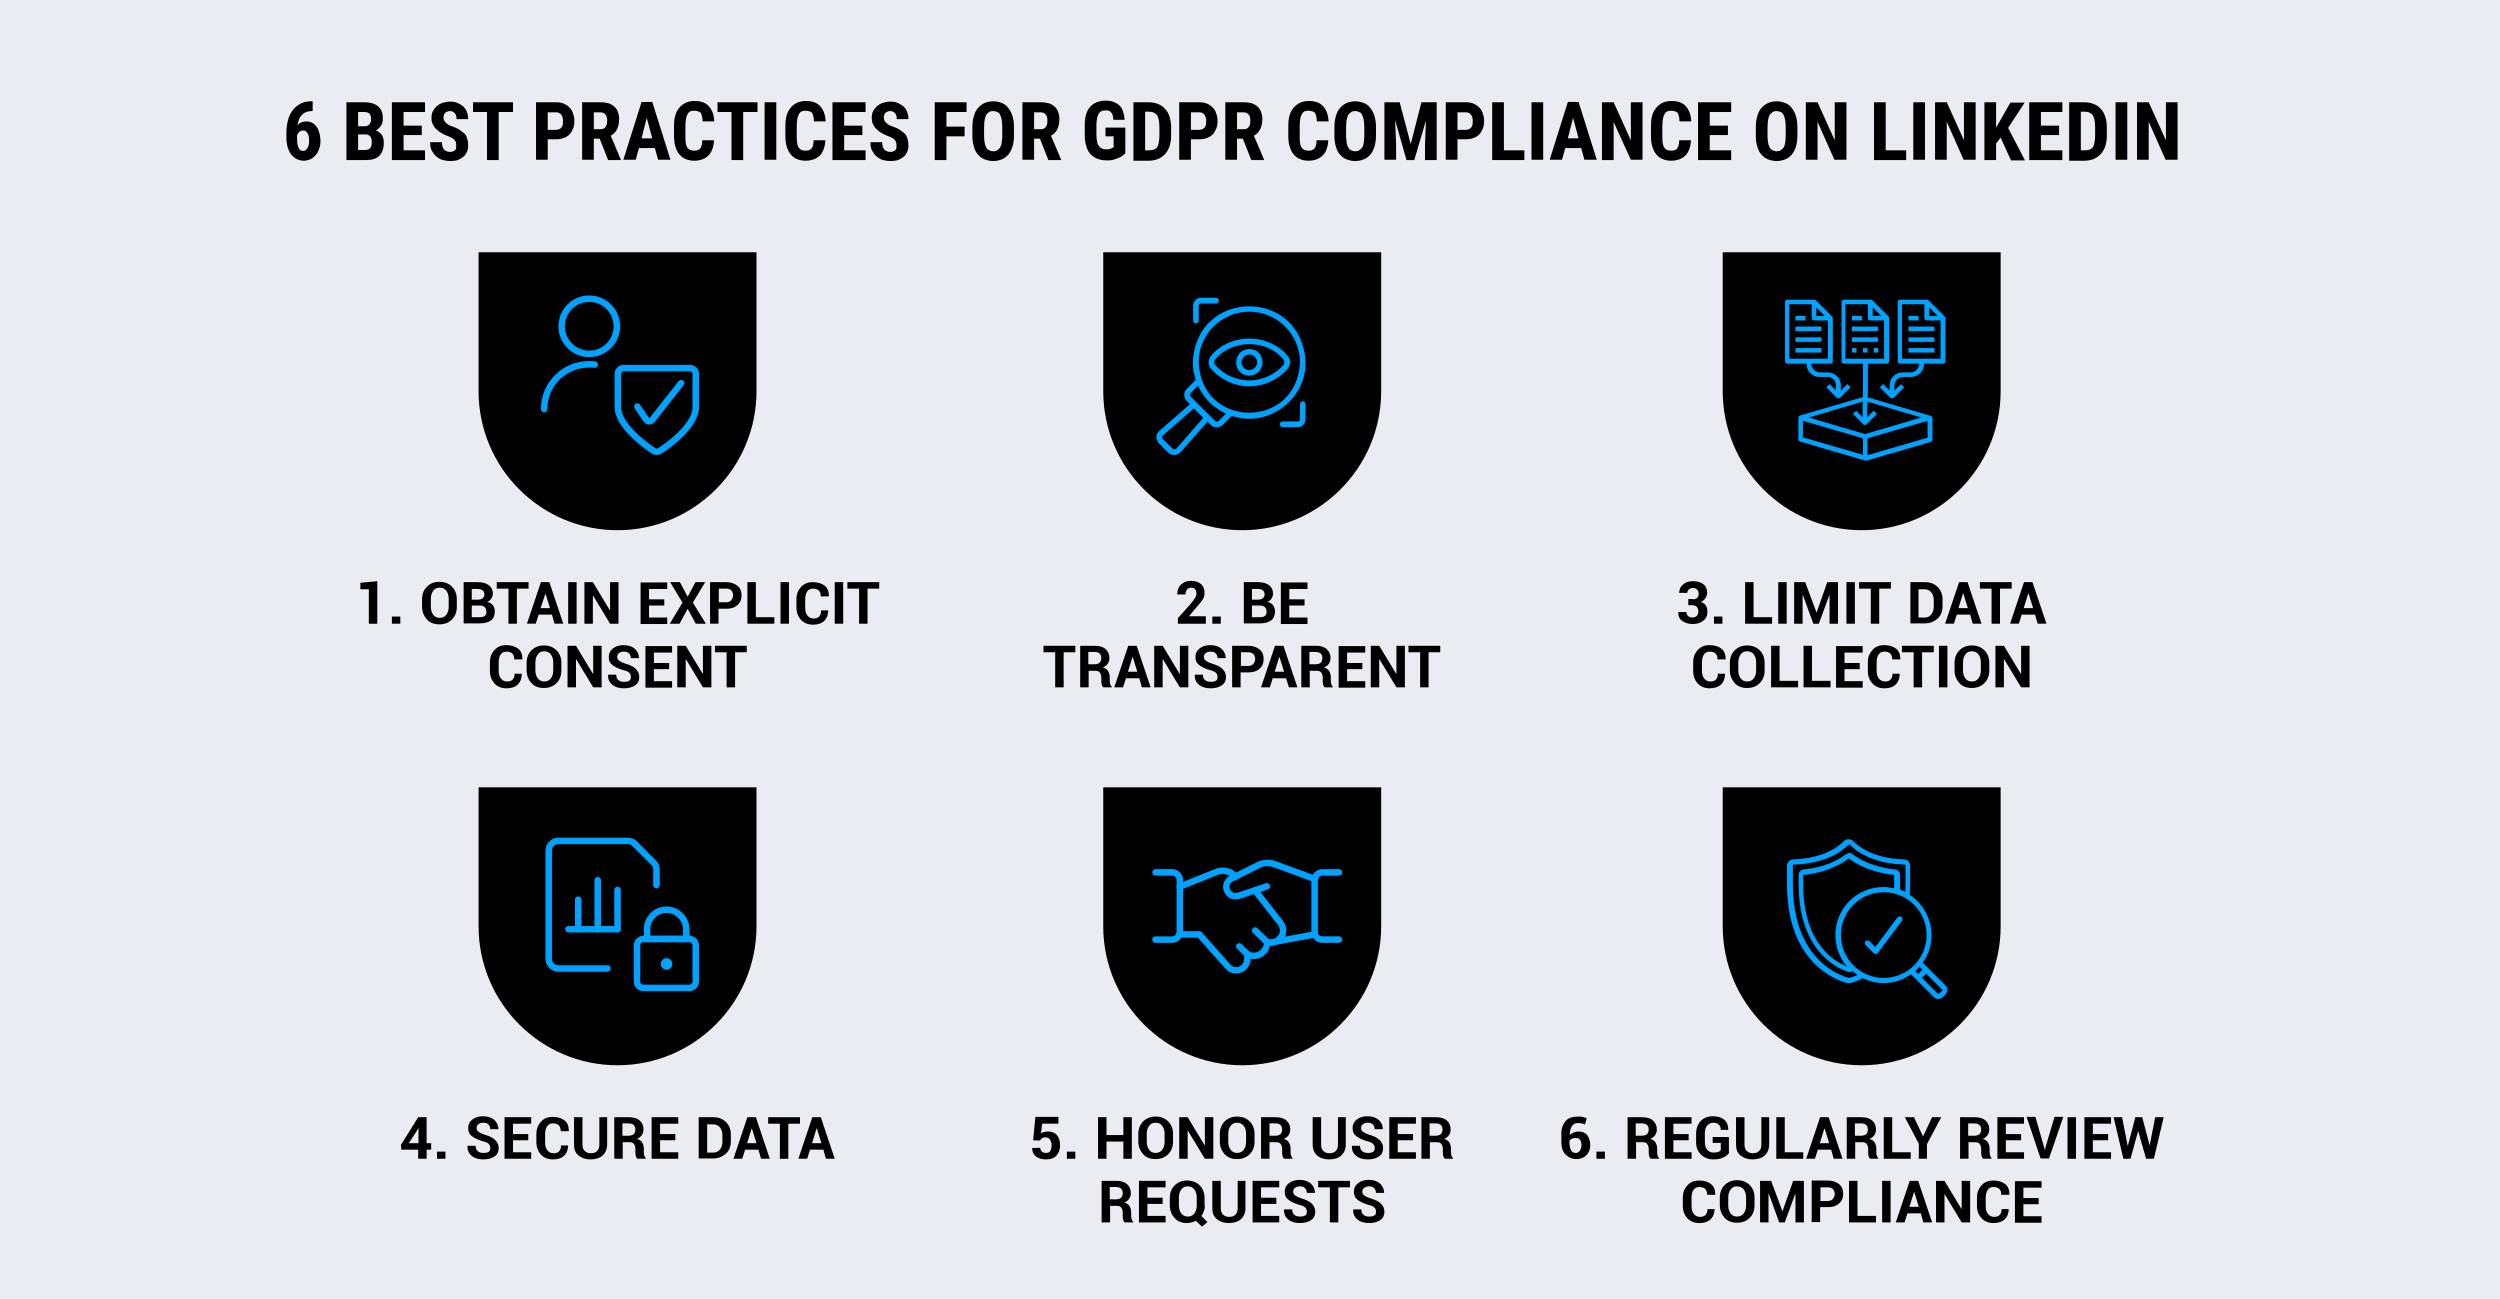 <?xml version="1.0" encoding="utf-8"?>
<!-- Generator: Adobe Illustrator 27.9.6, SVG Export Plug-In . SVG Version: 9.03 Build 54986)  -->
<!DOCTYPE svg PUBLIC "-//W3C//DTD SVG 1.1//EN" "http://www.w3.org/Graphics/SVG/1.1/DTD/svg11.dtd">
<svg version="1.1" id="Layer_1" xmlns:x="http://ns.adobe.com/Extensibility/1.0/" xmlns:i="http://ns.adobe.com/AdobeIllustrator/10.0/" xmlns:graph="http://ns.adobe.com/Graphs/1.0/"
	 xmlns="http://www.w3.org/2000/svg" xmlns:xlink="http://www.w3.org/1999/xlink" x="0px" y="0px" width="770px" height="400px"
	 viewBox="0 0 770 400" style="enable-background:new 0 0 770 400;" xml:space="preserve">
<style type="text/css">
	.st0{fill:#EAECF2;}
	.st1{fill:none;stroke:#00A2FF;stroke-width:2;stroke-linecap:round;stroke-linejoin:round;}
	.st2{fill:#00A2FF;}
</style>
<rect class="st0" width="770" height="400"/>
<path d="M147.4,77.7v42.8c0,23.6,19.2,42.8,42.8,42.8c23.6,0,42.8-19.2,42.8-42.8V77.7H147.4z"/>
<path d="M339.8,77.7v42.8c0,23.6,19.2,42.8,42.8,42.8c23.6,0,42.8-19.2,42.8-42.8V77.7H339.8z"/>
<path d="M530.6,77.7v42.8c0,23.6,19.2,42.8,42.8,42.8s42.8-19.2,42.8-42.8V77.7H530.6z"/>
<path d="M147.4,242.5v42.8c0,23.6,19.2,42.8,42.8,42.8c23.6,0,42.8-19.2,42.8-42.8v-42.8H147.4z"/>
<g>
	<path d="M116.2,192.1h-2.6v-10.6H111v-2l5.2-0.5V192.1z"/>
	<path d="M123.3,192.1h-2.6v-2.2h2.6V192.1z"/>
	<path d="M140.7,186.9c0,1.6-0.5,2.9-1.5,3.9s-2.3,1.5-3.9,1.5c-1.6,0-2.9-0.5-3.8-1.5s-1.5-2.3-1.5-3.9v-2.3c0-1.6,0.5-2.9,1.5-3.9
		s2.3-1.5,3.8-1.5c1.6,0,2.9,0.5,3.9,1.5s1.5,2.3,1.5,3.9V186.9z M138.2,184.5c0-1-0.2-1.8-0.7-2.5s-1.2-1-2.1-1c-0.9,0-1.5,0.3-2,1
		s-0.7,1.5-0.7,2.5v2.3c0,1,0.2,1.8,0.7,2.5s1.2,1,2,1c0.9,0,1.6-0.3,2.1-1s0.7-1.5,0.7-2.5V184.5z"/>
	<path d="M142.8,192.1v-12.8h4.2c1.5,0,2.7,0.3,3.5,0.9s1.3,1.5,1.3,2.6c0,0.6-0.2,1.1-0.5,1.6s-0.8,0.8-1.3,1
		c0.8,0.1,1.4,0.5,1.8,1s0.6,1.2,0.6,1.9c0,1.2-0.4,2.2-1.2,2.8s-2,0.9-3.4,0.9H142.8z M145.3,184.7h1.7c0.7,0,1.2-0.1,1.6-0.4
		s0.6-0.7,0.6-1.2c0-0.6-0.2-1-0.6-1.3s-0.9-0.4-1.7-0.4h-1.6V184.7z M145.3,186.4v3.7h2.4c0.7,0,1.2-0.1,1.6-0.4s0.5-0.7,0.5-1.3
		c0-0.6-0.2-1.1-0.5-1.4s-0.9-0.5-1.6-0.5H145.3z"/>
	<path d="M162.9,181.3h-3.7v10.8h-2.6v-10.8h-3.6v-2h9.8V181.3z"/>
	<path d="M170,189.3h-4.1l-0.9,2.8h-2.7l4.3-12.8h2.6l4.3,12.8h-2.7L170,189.3z M166.5,187.3h2.9l-1.4-4.5H168L166.5,187.3z"/>
	<path d="M177.6,192.1H175v-12.8h2.6V192.1z"/>
	<path d="M190.5,192.1h-2.6l-5.2-8.6l-0.1,0v8.6h-2.6v-12.8h2.6l5.2,8.6l0.1,0v-8.6h2.6V192.1z"/>
	<path d="M204.6,186.5h-4.7v3.7h5.6v2h-8.2v-12.8h8.2v2h-5.6v3.2h4.7V186.5z"/>
	<path d="M211.8,183.8l2.4-4.5h3l-3.8,6.3l4,6.5h-3.1l-2.5-4.6l-2.5,4.6h-3l3.9-6.5l-3.8-6.3h3L211.8,183.8z"/>
	<path d="M221.3,187.5v4.6h-2.6v-12.8h4.9c1.5,0,2.6,0.4,3.5,1.1s1.3,1.7,1.3,3s-0.4,2.2-1.3,3s-2,1.1-3.5,1.1H221.3z M221.3,185.5
		h2.3c0.7,0,1.3-0.2,1.6-0.6s0.6-0.9,0.6-1.5c0-0.6-0.2-1.1-0.5-1.5s-0.9-0.6-1.6-0.6h-2.3V185.5z"/>
	<path d="M232.8,190.1h5.7v2h-8.3v-12.8h2.6V190.1z"/>
	<path d="M243,192.1h-2.6v-12.8h2.6V192.1z"/>
	<path d="M255.1,187.9L255.1,187.9c0,1.4-0.4,2.5-1.2,3.3s-2,1.2-3.5,1.2c-1.5,0-2.8-0.5-3.7-1.5s-1.4-2.3-1.4-3.8v-2.5
		c0-1.6,0.5-2.8,1.4-3.8s2.1-1.5,3.6-1.5c1.6,0,2.8,0.4,3.7,1.1s1.3,1.8,1.3,3.2l0,0.1h-2.5c0-0.8-0.2-1.4-0.6-1.8s-1-0.6-1.8-0.6
		c-0.8,0-1.4,0.3-1.8,0.9s-0.6,1.4-0.6,2.4v2.6c0,1,0.2,1.8,0.7,2.4s1.1,0.9,1.9,0.9c0.8,0,1.3-0.2,1.7-0.6s0.6-1,0.6-1.9H255.1z"/>
	<path d="M259.7,192.1h-2.6v-12.8h2.6V192.1z"/>
	<path d="M270.9,181.3h-3.7v10.8h-2.6v-10.8h-3.6v-2h9.8V181.3z"/>
	<path d="M160.7,207.5L160.7,207.5c0,1.4-0.4,2.5-1.2,3.3s-2,1.2-3.5,1.2c-1.5,0-2.8-0.5-3.7-1.5s-1.4-2.3-1.4-3.8V204
		c0-1.6,0.5-2.8,1.4-3.8s2.1-1.5,3.6-1.5c1.6,0,2.8,0.4,3.7,1.1s1.3,1.8,1.3,3.2l0,0.1h-2.5c0-0.8-0.2-1.4-0.6-1.8s-1-0.6-1.8-0.6
		c-0.8,0-1.4,0.3-1.8,0.9s-0.6,1.4-0.6,2.4v2.6c0,1,0.2,1.8,0.7,2.4s1.1,0.9,1.9,0.9c0.8,0,1.3-0.2,1.7-0.6s0.6-1,0.6-1.8H160.7z"/>
	<path d="M172.9,206.5c0,1.6-0.5,2.9-1.5,3.9s-2.3,1.5-3.9,1.5c-1.6,0-2.9-0.5-3.8-1.5s-1.5-2.3-1.5-3.9v-2.3c0-1.6,0.5-2.9,1.5-3.9
		s2.3-1.5,3.8-1.5c1.6,0,2.9,0.5,3.9,1.5s1.5,2.3,1.5,3.9V206.5z M170.4,204.1c0-1-0.2-1.8-0.7-2.5s-1.2-1-2.1-1c-0.9,0-1.5,0.3-2,1
		s-0.7,1.5-0.7,2.5v2.3c0,1,0.2,1.8,0.7,2.5s1.2,1,2,1c0.9,0,1.6-0.3,2.1-1s0.7-1.5,0.7-2.5V204.1z"/>
	<path d="M185.3,211.7h-2.6l-5.2-8.6l-0.1,0v8.6h-2.6v-12.8h2.6l5.2,8.6l0.1,0v-8.6h2.6V211.7z"/>
	<path d="M194.3,208.4c0-0.5-0.2-0.9-0.5-1.2s-0.9-0.6-1.8-0.8c-1.5-0.4-2.6-1-3.4-1.6s-1.1-1.4-1.1-2.5c0-1,0.4-1.9,1.3-2.6
		s2-1,3.3-1c1.4,0,2.6,0.4,3.4,1.1s1.3,1.7,1.3,2.8l0,0.1h-2.5c0-0.6-0.2-1.1-0.6-1.5s-0.9-0.5-1.6-0.5c-0.6,0-1.1,0.2-1.5,0.5
		s-0.5,0.7-0.5,1.2c0,0.4,0.2,0.8,0.6,1.1s1,0.6,1.9,0.9c1.4,0.4,2.5,0.9,3.2,1.6s1.1,1.5,1.1,2.5c0,1.1-0.4,2-1.3,2.6
		s-2,0.9-3.4,0.9c-1.4,0-2.6-0.3-3.5-1s-1.5-1.7-1.4-3.1l0-0.1h2.5c0,0.8,0.2,1.3,0.7,1.7s1,0.5,1.8,0.5c0.7,0,1.2-0.1,1.6-0.4
		S194.3,208.8,194.3,208.4z"/>
	<path d="M206.1,206.1h-4.7v3.7h5.6v2h-8.2v-12.8h8.2v2h-5.6v3.2h4.7V206.1z"/>
	<path d="M219.1,211.7h-2.6l-5.2-8.6l-0.1,0v8.6h-2.6v-12.8h2.6l5.2,8.6l0.1,0v-8.6h2.6V211.7z"/>
	<path d="M230.1,200.9h-3.7v10.8h-2.6v-10.8h-3.6v-2h9.8V200.9z"/>
</g>
<g>
	<path d="M371.4,192.1h-8.6v-1.7l4-4.5c0.6-0.7,1-1.3,1.3-1.8s0.4-0.9,0.4-1.3c0-0.5-0.1-0.9-0.4-1.3s-0.7-0.5-1.2-0.5
		c-0.6,0-1,0.2-1.3,0.6s-0.5,0.9-0.5,1.5h-2.5l0-0.1c0-1.1,0.3-2.1,1.1-2.9s1.8-1.2,3.1-1.2s2.3,0.3,3.1,1s1.1,1.6,1.1,2.7
		c0,0.8-0.2,1.5-0.6,2.1s-1.1,1.5-2.1,2.6l-2.1,2.5l0,0h5.2V192.1z"/>
	<path d="M376,192.1h-2.6v-2.2h2.6V192.1z"/>
	<path d="M383.1,192.1v-12.8h4.2c1.5,0,2.7,0.3,3.5,0.9s1.3,1.5,1.3,2.6c0,0.6-0.2,1.1-0.5,1.6s-0.8,0.8-1.3,1
		c0.8,0.1,1.4,0.5,1.8,1s0.6,1.2,0.6,1.9c0,1.2-0.4,2.2-1.2,2.8s-2,0.9-3.4,0.9H383.1z M385.6,184.7h1.7c0.7,0,1.2-0.1,1.6-0.4
		s0.6-0.7,0.6-1.2c0-0.6-0.2-1-0.6-1.3s-0.9-0.4-1.7-0.4h-1.6V184.7z M385.6,186.4v3.7h2.4c0.7,0,1.2-0.1,1.6-0.4s0.5-0.7,0.5-1.3
		c0-0.6-0.2-1.1-0.5-1.4s-0.9-0.5-1.6-0.5H385.6z"/>
	<path d="M401.8,186.5h-4.7v3.7h5.6v2h-8.2v-12.8h8.2v2h-5.6v3.2h4.7V186.5z"/>
	<path d="M331.3,200.9h-3.7v10.8h-2.6v-10.8h-3.6v-2h9.8V200.9z"/>
	<path d="M335.3,206.6v5.1h-2.6v-12.8h4.4c1.5,0,2.6,0.3,3.4,1s1.2,1.6,1.2,2.8c0,0.7-0.2,1.2-0.5,1.7s-0.9,0.9-1.5,1.2
		c0.8,0.2,1.3,0.6,1.6,1.1s0.5,1.2,0.5,1.9v0.9c0,0.4,0,0.7,0.1,1.1s0.3,0.7,0.5,0.9v0.2h-2.6c-0.2-0.2-0.4-0.5-0.5-0.9
		s-0.1-0.9-0.1-1.3v-0.9c0-0.6-0.2-1.1-0.5-1.5s-0.8-0.5-1.5-0.5H335.3z M335.3,204.6h1.8c0.7,0,1.3-0.2,1.6-0.5s0.5-0.8,0.5-1.4
		c0-0.6-0.2-1.1-0.5-1.4s-0.9-0.5-1.6-0.5h-1.9V204.6z"/>
	<path d="M350.9,208.9h-4.1l-0.9,2.8h-2.7l4.3-12.8h2.6l4.3,12.8h-2.7L350.9,208.9z M347.4,206.9h2.9l-1.4-4.5h-0.1L347.4,206.9z"/>
	<path d="M366,211.7h-2.6l-5.2-8.6l-0.1,0v8.6h-2.6v-12.8h2.6l5.2,8.6l0.1,0v-8.6h2.6V211.7z"/>
	<path d="M375,208.4c0-0.5-0.2-0.9-0.5-1.2s-0.9-0.6-1.8-0.8c-1.5-0.4-2.6-1-3.4-1.6s-1.1-1.4-1.1-2.5c0-1,0.4-1.9,1.3-2.6
		s2-1,3.3-1c1.4,0,2.6,0.4,3.4,1.1s1.3,1.7,1.3,2.8l0,0.1H375c0-0.6-0.2-1.1-0.6-1.5s-0.9-0.5-1.6-0.5c-0.6,0-1.1,0.2-1.5,0.5
		s-0.5,0.7-0.5,1.2c0,0.4,0.2,0.8,0.6,1.1s1,0.6,1.9,0.9c1.4,0.4,2.5,0.9,3.2,1.6s1.1,1.5,1.1,2.5c0,1.1-0.4,2-1.3,2.6
		s-2,0.9-3.4,0.9c-1.4,0-2.6-0.3-3.5-1s-1.5-1.7-1.4-3.1l0-0.1h2.5c0,0.8,0.2,1.3,0.7,1.7s1,0.5,1.8,0.5c0.7,0,1.2-0.1,1.6-0.4
		S375,208.8,375,208.4z"/>
	<path d="M382.1,207.1v4.6h-2.6v-12.8h4.9c1.5,0,2.6,0.4,3.5,1.1s1.3,1.7,1.3,3s-0.4,2.2-1.3,3s-2,1.1-3.5,1.1H382.1z M382.1,205.1
		h2.3c0.7,0,1.3-0.2,1.6-0.6s0.6-0.9,0.6-1.5c0-0.6-0.2-1.1-0.5-1.5c-0.4-0.4-0.9-0.6-1.6-0.6h-2.3V205.1z"/>
	<path d="M396.1,208.9h-4.1l-0.9,2.8h-2.7l4.3-12.8h2.6l4.3,12.8H397L396.1,208.9z M392.6,206.9h2.9l-1.4-4.5H394L392.6,206.9z"/>
	<path d="M403.4,206.6v5.1h-2.6v-12.8h4.4c1.5,0,2.6,0.3,3.4,1s1.2,1.6,1.2,2.8c0,0.7-0.2,1.2-0.5,1.7s-0.9,0.9-1.5,1.2
		c0.8,0.2,1.3,0.6,1.6,1.1s0.5,1.2,0.5,1.9v0.9c0,0.4,0,0.7,0.1,1.1s0.3,0.7,0.5,0.9v0.2H408c-0.2-0.2-0.4-0.5-0.5-0.9
		s-0.1-0.9-0.1-1.3v-0.9c0-0.6-0.2-1.1-0.5-1.5s-0.8-0.5-1.5-0.5H403.4z M403.4,204.6h1.8c0.7,0,1.3-0.2,1.6-0.5s0.5-0.8,0.5-1.4
		c0-0.6-0.2-1.1-0.5-1.4s-0.9-0.5-1.6-0.5h-1.9V204.6z"/>
	<path d="M419.6,206.1h-4.7v3.7h5.6v2h-8.2v-12.8h8.2v2h-5.6v3.2h4.7V206.1z"/>
	<path d="M432.7,211.7h-2.6l-5.2-8.6l-0.1,0v8.6h-2.6v-12.8h2.6l5.2,8.6l0.1,0v-8.6h2.6V211.7z"/>
	<path d="M443.7,200.9h-3.7v10.8h-2.6v-10.8h-3.6v-2h9.8V200.9z"/>
</g>
<g>
	<path d="M521.4,184.6c0.6,0,1.1-0.2,1.4-0.5s0.4-0.8,0.4-1.3c0-0.5-0.2-0.9-0.5-1.2s-0.7-0.5-1.3-0.5c-0.5,0-0.9,0.1-1.2,0.4
		s-0.5,0.7-0.5,1.1h-2.5l0-0.1c0-1,0.4-1.8,1.2-2.5s1.8-1,3-1c1.3,0,2.4,0.3,3.2,0.9s1.2,1.5,1.2,2.7c0,0.6-0.2,1.1-0.5,1.6
		s-0.8,0.9-1.4,1.2c0.7,0.3,1.2,0.6,1.5,1.1s0.5,1.1,0.5,1.9c0,1.2-0.4,2.1-1.3,2.8s-1.9,1-3.3,1c-1.2,0-2.2-0.3-3.1-0.9
		s-1.3-1.5-1.3-2.7l0-0.1h2.5c0,0.5,0.2,0.9,0.5,1.2s0.8,0.5,1.3,0.5c0.6,0,1.1-0.2,1.4-0.5s0.5-0.8,0.5-1.3c0-0.7-0.2-1.2-0.5-1.5
		s-0.8-0.5-1.5-0.5H520v-1.9H521.4z"/>
	<path d="M530.5,192.1h-2.6v-2.2h2.6V192.1z"/>
	<path d="M540.1,190.1h5.7v2h-8.3v-12.8h2.6V190.1z"/>
	<path d="M550.3,192.1h-2.6v-12.8h2.6V192.1z"/>
	<path d="M559.5,188.7L559.5,188.7l3.3-9.4h3.3v12.8h-2.6v-8.7l-0.1,0l-3.2,8.7h-1.7l-3.2-8.8l-0.1,0v8.8h-2.6v-12.8h3.4
		L559.5,188.7z"/>
	<path d="M571.3,192.1h-2.6v-12.8h2.6V192.1z"/>
	<path d="M582.5,181.3h-3.7v10.8h-2.6v-10.8h-3.6v-2h9.8V181.3z"/>
	<path d="M588.4,192.1v-12.8h4.5c1.6,0,2.9,0.5,3.9,1.5s1.5,2.3,1.5,3.8v2.1c0,1.6-0.5,2.9-1.5,3.8s-2.3,1.5-3.9,1.5H588.4z
		 M590.9,181.3v8.9h1.9c0.8,0,1.5-0.3,2-0.9s0.8-1.4,0.8-2.4v-2.1c0-1-0.3-1.8-0.8-2.4s-1.2-0.9-2-0.9H590.9z"/>
	<path d="M606.8,189.3h-4.1l-0.9,2.8h-2.7l4.3-12.8h2.6l4.3,12.8h-2.7L606.8,189.3z M603.2,187.3h2.9l-1.4-4.5h-0.1L603.2,187.3z"/>
	<path d="M619.7,181.3H616v10.8h-2.6v-10.8h-3.6v-2h9.8V181.3z"/>
	<path d="M626.8,189.3h-4.1l-0.9,2.8h-2.7l4.3-12.8h2.6l4.3,12.8h-2.7L626.8,189.3z M623.3,187.3h2.9l-1.4-4.5h-0.1L623.3,187.3z"/>
	<path d="M531.3,207.5L531.3,207.5c0,1.4-0.4,2.5-1.2,3.3s-2,1.2-3.5,1.2c-1.5,0-2.8-0.5-3.7-1.5s-1.4-2.3-1.4-3.8V204
		c0-1.6,0.5-2.8,1.4-3.8s2.1-1.5,3.6-1.5c1.6,0,2.8,0.4,3.7,1.1s1.3,1.8,1.3,3.2l0,0.1h-2.5c0-0.8-0.2-1.4-0.6-1.8s-1-0.6-1.8-0.6
		c-0.8,0-1.4,0.3-1.8,0.9s-0.6,1.4-0.6,2.4v2.6c0,1,0.2,1.8,0.7,2.4s1.1,0.9,1.9,0.9c0.8,0,1.3-0.2,1.7-0.6s0.6-1,0.6-1.8H531.3z"/>
	<path d="M543.5,206.5c0,1.6-0.5,2.9-1.5,3.9s-2.3,1.5-3.9,1.5c-1.6,0-2.9-0.5-3.8-1.5s-1.5-2.3-1.5-3.9v-2.3c0-1.6,0.5-2.9,1.5-3.9
		s2.3-1.5,3.8-1.5c1.6,0,2.9,0.5,3.9,1.5s1.5,2.3,1.5,3.9V206.5z M540.9,204.1c0-1-0.2-1.8-0.7-2.5s-1.2-1-2.1-1c-0.9,0-1.5,0.3-2,1
		s-0.7,1.5-0.7,2.5v2.3c0,1,0.2,1.8,0.7,2.5s1.2,1,2,1c0.9,0,1.6-0.3,2.1-1s0.7-1.5,0.7-2.5V204.1z"/>
	<path d="M548.1,209.7h5.7v2h-8.3v-12.8h2.6V209.7z"/>
	<path d="M558.1,209.7h5.7v2h-8.3v-12.8h2.6V209.7z"/>
	<path d="M572.8,206.1h-4.7v3.7h5.6v2h-8.2v-12.8h8.2v2h-5.6v3.2h4.7V206.1z"/>
	<path d="M585.1,207.5L585.1,207.5c0,1.4-0.4,2.5-1.2,3.3s-2,1.2-3.5,1.2c-1.5,0-2.8-0.5-3.7-1.5s-1.4-2.3-1.4-3.8V204
		c0-1.6,0.5-2.8,1.4-3.8s2.1-1.5,3.6-1.5c1.6,0,2.8,0.4,3.7,1.1s1.3,1.8,1.3,3.2l0,0.1h-2.5c0-0.8-0.2-1.4-0.6-1.8s-1-0.6-1.8-0.6
		c-0.8,0-1.4,0.3-1.8,0.9s-0.6,1.4-0.6,2.4v2.6c0,1,0.2,1.8,0.7,2.4s1.1,0.9,1.9,0.9c0.8,0,1.3-0.2,1.7-0.6s0.6-1,0.6-1.8H585.1z"/>
	<path d="M595.7,200.9H592v10.8h-2.6v-10.8h-3.6v-2h9.8V200.9z"/>
	<path d="M599.8,211.7h-2.6v-12.8h2.6V211.7z"/>
	<path d="M612.7,206.5c0,1.6-0.5,2.9-1.5,3.9s-2.3,1.5-3.9,1.5c-1.6,0-2.9-0.5-3.8-1.5s-1.5-2.3-1.5-3.9v-2.3c0-1.6,0.5-2.9,1.5-3.9
		s2.3-1.5,3.8-1.5c1.6,0,2.9,0.5,3.9,1.5s1.5,2.3,1.5,3.9V206.5z M610.1,204.1c0-1-0.2-1.8-0.7-2.5s-1.2-1-2.1-1c-0.9,0-1.5,0.3-2,1
		s-0.7,1.5-0.7,2.5v2.3c0,1,0.2,1.8,0.7,2.5s1.2,1,2,1c0.9,0,1.6-0.3,2.1-1s0.7-1.5,0.7-2.5V204.1z"/>
	<path d="M625.1,211.7h-2.6l-5.2-8.6l-0.1,0v8.6h-2.6v-12.8h2.6l5.2,8.6l0.1,0v-8.6h2.6V211.7z"/>
</g>
<g>
	<path d="M131.4,352.1h1.4v2h-1.4v2.8h-2.6v-2.8h-5.2l-0.1-1.5l5.3-8.5h2.6V352.1z M125.9,352.1h3v-4.6l-0.1,0l-0.3,0.6L125.9,352.1
		z"/>
	<path d="M137.2,356.9h-2.6v-2.2h2.6V356.9z"/>
	<path d="M151,353.5c0-0.5-0.2-0.9-0.5-1.2s-0.9-0.6-1.8-0.8c-1.5-0.4-2.6-1-3.4-1.6s-1.1-1.4-1.1-2.5c0-1,0.4-1.9,1.3-2.6
		s2-1,3.3-1c1.4,0,2.6,0.4,3.4,1.1s1.3,1.7,1.3,2.8l0,0.1h-2.5c0-0.6-0.2-1.1-0.6-1.5s-0.9-0.5-1.6-0.5c-0.6,0-1.1,0.2-1.5,0.5
		s-0.5,0.7-0.5,1.2c0,0.4,0.2,0.8,0.6,1.1s1,0.6,1.9,0.9c1.4,0.4,2.5,0.9,3.2,1.6s1.1,1.5,1.1,2.5c0,1.1-0.4,2-1.3,2.6
		s-2,0.9-3.4,0.9c-1.4,0-2.6-0.3-3.5-1s-1.5-1.7-1.4-3.1l0-0.1h2.5c0,0.8,0.2,1.3,0.7,1.7s1,0.5,1.8,0.5c0.7,0,1.2-0.1,1.6-0.4
		S151,354,151,353.5z"/>
	<path d="M162.7,351.2H158v3.7h5.6v2h-8.2v-12.8h8.2v2H158v3.2h4.7V351.2z"/>
	<path d="M175,352.6L175,352.6c0,1.4-0.4,2.5-1.2,3.3s-2,1.2-3.5,1.2c-1.5,0-2.8-0.5-3.7-1.5s-1.4-2.3-1.4-3.8v-2.5
		c0-1.6,0.5-2.8,1.4-3.8s2.1-1.5,3.6-1.5c1.6,0,2.8,0.4,3.7,1.1s1.3,1.8,1.3,3.2l0,0.1h-2.5c0-0.8-0.2-1.4-0.6-1.8s-1-0.6-1.8-0.6
		c-0.8,0-1.4,0.3-1.8,0.9s-0.6,1.4-0.6,2.4v2.6c0,1,0.2,1.8,0.7,2.4s1.1,0.9,1.9,0.9c0.8,0,1.3-0.2,1.7-0.6s0.6-1,0.6-1.8H175z"/>
	<path d="M187,344.1v8.4c0,1.4-0.5,2.6-1.4,3.4s-2.2,1.2-3.7,1.2c-1.5,0-2.7-0.4-3.7-1.2s-1.4-1.9-1.4-3.4v-8.4h2.6v8.4
		c0,0.9,0.2,1.5,0.7,2s1.1,0.7,1.9,0.7c0.8,0,1.4-0.2,1.9-0.7s0.7-1.1,0.7-2v-8.4H187z"/>
	<path d="M191.8,351.8v5.1h-2.6v-12.8h4.4c1.5,0,2.6,0.3,3.4,1s1.2,1.6,1.2,2.8c0,0.7-0.2,1.2-0.5,1.7s-0.9,0.9-1.5,1.2
		c0.8,0.2,1.3,0.6,1.6,1.1s0.5,1.2,0.5,1.9v0.9c0,0.4,0,0.7,0.1,1.1s0.3,0.7,0.5,0.9v0.2h-2.6c-0.2-0.2-0.4-0.5-0.5-0.9
		s-0.1-0.9-0.1-1.3v-0.9c0-0.6-0.2-1.1-0.5-1.5s-0.8-0.5-1.5-0.5H191.8z M191.8,349.8h1.8c0.7,0,1.3-0.2,1.6-0.5s0.5-0.8,0.5-1.4
		c0-0.6-0.2-1.1-0.5-1.4s-0.9-0.5-1.6-0.5h-1.9V349.8z"/>
	<path d="M208,351.2h-4.7v3.7h5.6v2h-8.2v-12.8h8.2v2h-5.6v3.2h4.7V351.2z"/>
	<path d="M215.2,356.9v-12.8h4.5c1.6,0,2.9,0.5,3.9,1.5s1.5,2.3,1.5,3.8v2.1c0,1.6-0.5,2.9-1.5,3.8s-2.3,1.5-3.9,1.5H215.2z
		 M217.8,346.1v8.9h1.9c0.8,0,1.5-0.3,2-0.9s0.8-1.4,0.8-2.4v-2.1c0-1-0.3-1.8-0.8-2.4s-1.2-0.9-2-0.9H217.8z"/>
	<path d="M233.6,354.1h-4.1l-0.9,2.8h-2.7l4.3-12.8h2.6l4.3,12.8h-2.7L233.6,354.1z M230.1,352.1h2.9l-1.4-4.5h-0.1L230.1,352.1z"/>
	<path d="M246.5,346.1h-3.7v10.8h-2.6v-10.8h-3.6v-2h9.8V346.1z"/>
	<path d="M253.6,354.1h-4.1l-0.9,2.8h-2.7l4.3-12.8h2.6l4.3,12.8h-2.7L253.6,354.1z M250.1,352.1h2.9l-1.4-4.5h-0.1L250.1,352.1z"/>
</g>
<g>
	<path d="M96.3,31.3v2.9h-0.2c-0.7,0-1.3,0.1-1.8,0.3c-0.5,0.2-1,0.5-1.3,0.9c-0.4,0.4-0.7,0.8-0.9,1.4c-0.2,0.5-0.4,1.2-0.5,1.8
		c0.3-0.4,0.7-0.7,1.2-0.9c0.5-0.2,1-0.3,1.6-0.3c0.7,0,1.3,0.2,1.9,0.5c0.5,0.3,1,0.8,1.3,1.3c0.4,0.5,0.6,1.2,0.8,1.9
		c0.2,0.7,0.3,1.5,0.3,2.3c0,0.9-0.1,1.7-0.4,2.4c-0.2,0.7-0.6,1.4-1,1.9c-0.4,0.5-1,1-1.6,1.3c-0.6,0.3-1.4,0.5-2.1,0.5
		c-0.8,0-1.6-0.2-2.2-0.5s-1.2-0.8-1.7-1.4c-0.5-0.6-0.8-1.4-1.1-2.2c-0.2-0.9-0.4-1.8-0.4-2.9V41c0-1.4,0.2-2.8,0.5-4
		s0.8-2.2,1.5-3.1c0.7-0.9,1.5-1.5,2.4-2c1-0.5,2.1-0.7,3.3-0.7H96.3z M93.3,40.2c-0.4,0-0.8,0.1-1.1,0.4c-0.3,0.3-0.5,0.6-0.7,1
		v1.2c0,1.3,0.2,2.2,0.5,2.8c0.3,0.6,0.8,0.9,1.3,0.9c0.3,0,0.5-0.1,0.8-0.2c0.2-0.2,0.4-0.4,0.6-0.7c0.2-0.3,0.3-0.6,0.4-1
		c0.1-0.4,0.1-0.8,0.1-1.3c0-0.5,0-0.9-0.1-1.3c-0.1-0.4-0.2-0.7-0.4-1c-0.2-0.3-0.4-0.5-0.6-0.7C93.9,40.3,93.6,40.2,93.3,40.2z"/>
	<path d="M106.7,49.2V31.5h5.5c0.9,0,1.7,0.1,2.4,0.3c0.7,0.2,1.3,0.5,1.8,0.9c0.5,0.4,0.9,0.9,1.1,1.5c0.3,0.6,0.4,1.3,0.4,2.2
		c0,0.4,0,0.8-0.1,1.2c-0.1,0.4-0.2,0.7-0.4,1c-0.2,0.3-0.4,0.6-0.7,0.9c-0.3,0.3-0.6,0.5-1,0.7c0.5,0.1,0.8,0.3,1.2,0.6
		c0.3,0.3,0.6,0.6,0.8,0.9c0.2,0.4,0.3,0.7,0.4,1.1c0.1,0.4,0.1,0.8,0.1,1.3c0,1.7-0.5,3-1.4,3.9c-0.9,0.9-2.3,1.3-4.1,1.3H106.7z
		 M110.3,38.9h1.9c0.7,0,1.2-0.2,1.6-0.6c0.3-0.4,0.5-0.9,0.5-1.6c0-0.8-0.2-1.4-0.5-1.7c-0.3-0.3-0.9-0.5-1.6-0.5h-1.9V38.9z
		 M110.3,41.5v4.7h2.3c0.3,0,0.6-0.1,0.9-0.2c0.2-0.1,0.5-0.3,0.6-0.5c0.2-0.2,0.3-0.4,0.3-0.7c0.1-0.3,0.1-0.6,0.1-0.9
		c0-0.8-0.1-1.4-0.4-1.8c-0.3-0.4-0.8-0.7-1.4-0.7H110.3z"/>
	<path d="M129.9,41.6h-5.6v4.7h6.6v3h-10.2V31.5h10.2v3h-6.6v4.2h5.6V41.6z"/>
	<path d="M140.5,44.6c0-0.3,0-0.6-0.1-0.8c-0.1-0.2-0.2-0.5-0.4-0.7c-0.2-0.2-0.4-0.4-0.8-0.6c-0.3-0.2-0.8-0.4-1.3-0.6
		c-0.7-0.3-1.3-0.5-1.9-0.9c-0.6-0.3-1.1-0.7-1.6-1.2c-0.5-0.4-0.8-1-1.1-1.5c-0.3-0.6-0.4-1.3-0.4-2c0-0.7,0.1-1.4,0.4-2
		c0.3-0.6,0.7-1.1,1.2-1.6c0.5-0.4,1.1-0.8,1.8-1c0.7-0.2,1.4-0.4,2.3-0.4c0.9,0,1.6,0.1,2.3,0.4c0.7,0.3,1.3,0.7,1.8,1.1
		c0.5,0.5,0.9,1.1,1.1,1.7c0.3,0.7,0.4,1.4,0.4,2.2h-3.6c0-0.4,0-0.7-0.1-1c-0.1-0.3-0.2-0.6-0.4-0.8c-0.2-0.2-0.4-0.4-0.6-0.5
		c-0.3-0.1-0.6-0.2-0.9-0.2c-0.3,0-0.6,0.1-0.9,0.2c-0.2,0.1-0.5,0.2-0.6,0.4c-0.2,0.2-0.3,0.4-0.4,0.7c-0.1,0.3-0.1,0.5-0.1,0.8
		c0,0.3,0.1,0.6,0.2,0.8c0.1,0.2,0.3,0.5,0.5,0.7c0.2,0.2,0.5,0.4,0.8,0.6c0.3,0.2,0.7,0.4,1.1,0.5c0.8,0.3,1.6,0.6,2.2,1
		c0.6,0.4,1.1,0.8,1.6,1.2s0.7,1,0.9,1.6c0.2,0.6,0.3,1.2,0.3,2c0,0.8-0.1,1.5-0.4,2.1c-0.3,0.6-0.6,1.1-1.1,1.5
		c-0.5,0.4-1.1,0.7-1.7,1c-0.7,0.2-1.4,0.3-2.3,0.3c-0.8,0-1.5-0.1-2.3-0.3c-0.7-0.2-1.4-0.6-2-1.1c-0.6-0.5-1-1.1-1.4-1.8
		c-0.4-0.7-0.5-1.6-0.5-2.6h3.6c0,0.5,0.1,1,0.2,1.4c0.1,0.4,0.3,0.7,0.5,0.9c0.2,0.2,0.5,0.4,0.8,0.5c0.3,0.1,0.7,0.2,1.1,0.2
		c0.3,0,0.6-0.1,0.9-0.2c0.2-0.1,0.4-0.2,0.6-0.4c0.2-0.2,0.3-0.4,0.3-0.6C140.5,45.1,140.5,44.9,140.5,44.6z"/>
	<path d="M158,34.5h-4.4v14.8H150V34.5h-4.3v-3H158V34.5z"/>
	<path d="M168.7,43v6.2h-3.6V31.5h6.1c0.9,0,1.7,0.1,2.4,0.4c0.7,0.3,1.3,0.7,1.8,1.2c0.5,0.5,0.9,1.1,1.1,1.9
		c0.3,0.7,0.4,1.5,0.4,2.3c0,0.9-0.1,1.6-0.4,2.3c-0.3,0.7-0.6,1.3-1.1,1.8c-0.5,0.5-1.1,0.9-1.8,1.1c-0.7,0.3-1.5,0.4-2.4,0.4
		H168.7z M168.7,40h2.5c0.4,0,0.7-0.1,1-0.2c0.3-0.1,0.5-0.3,0.7-0.5c0.2-0.2,0.3-0.5,0.4-0.8c0.1-0.3,0.1-0.7,0.1-1.1
		c0-0.4,0-0.7-0.1-1.1c-0.1-0.3-0.2-0.7-0.4-0.9c-0.2-0.3-0.4-0.5-0.7-0.6c-0.3-0.2-0.6-0.2-1-0.2h-2.5V40z"/>
	<path d="M184.7,42.7h-1.8v6.5h-3.6V31.5h5.7c0.9,0,1.7,0.1,2.4,0.3c0.7,0.2,1.3,0.6,1.8,1c0.5,0.5,0.9,1,1.1,1.7
		c0.3,0.7,0.4,1.4,0.4,2.3c0,0.6-0.1,1.2-0.2,1.7c-0.1,0.5-0.3,1-0.5,1.4c-0.2,0.4-0.5,0.8-0.8,1.1c-0.3,0.3-0.7,0.6-1.1,0.8
		l3.1,7.3v0.2h-3.9L184.7,42.7z M182.9,39.8h2c0.7,0,1.3-0.2,1.6-0.7c0.4-0.5,0.5-1.1,0.5-1.9c0-0.4,0-0.8-0.1-1.1
		c-0.1-0.3-0.2-0.6-0.4-0.8c-0.2-0.2-0.4-0.4-0.6-0.5c-0.3-0.1-0.6-0.2-0.9-0.2h-2.1V39.8z"/>
	<path d="M201.7,45.6h-4.9l-1,3.6H192l5.6-17.8h3.3l5.6,17.8h-3.8L201.7,45.6z M197.6,42.6h3.3l-1.7-6.3L197.6,42.6z"/>
	<path d="M219.9,43.3c-0.1,2-0.7,3.6-1.7,4.6c-1,1-2.5,1.6-4.4,1.6c-1,0-1.9-0.2-2.6-0.5c-0.8-0.3-1.4-0.8-2-1.5
		c-0.5-0.6-0.9-1.4-1.2-2.4c-0.3-0.9-0.4-2-0.4-3.3v-3c0-1.2,0.1-2.3,0.4-3.3c0.3-1,0.7-1.7,1.3-2.4c0.5-0.6,1.2-1.1,2-1.5
		c0.8-0.3,1.6-0.5,2.6-0.5c1.9,0,3.4,0.5,4.4,1.6c1,1.1,1.6,2.6,1.7,4.7h-3.6c0-0.6-0.1-1.2-0.2-1.6c-0.1-0.4-0.2-0.8-0.4-1
		c-0.2-0.3-0.4-0.4-0.8-0.5c-0.3-0.1-0.7-0.2-1.2-0.2c-0.5,0-0.9,0.1-1.2,0.2c-0.3,0.2-0.6,0.4-0.8,0.8c-0.2,0.4-0.4,0.8-0.5,1.4
		c-0.1,0.6-0.2,1.3-0.2,2.2v3.1c0,0.8,0,1.5,0.1,2.1c0.1,0.6,0.2,1.1,0.4,1.4c0.2,0.4,0.5,0.6,0.8,0.8c0.3,0.2,0.8,0.3,1.3,0.3
		c0.4,0,0.8,0,1.1-0.1c0.3-0.1,0.6-0.3,0.8-0.5c0.2-0.2,0.4-0.6,0.5-1c0.1-0.4,0.2-0.9,0.2-1.6H219.9z"/>
	<path d="M233.3,34.5h-4.4v14.8h-3.6V34.5H221v-3h12.3V34.5z"/>
	<path d="M239.1,49.2h-3.6V31.5h3.6V49.2z"/>
	<path d="M254.2,43.3c-0.1,2-0.7,3.6-1.7,4.6c-1,1-2.5,1.6-4.4,1.6c-1,0-1.9-0.2-2.6-0.5c-0.8-0.3-1.4-0.8-2-1.5
		c-0.5-0.6-0.9-1.4-1.2-2.4c-0.3-0.9-0.4-2-0.4-3.3v-3c0-1.2,0.1-2.3,0.4-3.3c0.3-1,0.7-1.7,1.3-2.4c0.5-0.6,1.2-1.1,2-1.5
		c0.8-0.3,1.6-0.5,2.6-0.5c1.9,0,3.4,0.5,4.4,1.6c1,1.1,1.6,2.6,1.7,4.7h-3.6c0-0.6-0.1-1.2-0.2-1.6c-0.1-0.4-0.2-0.8-0.4-1
		c-0.2-0.3-0.4-0.4-0.8-0.5c-0.3-0.1-0.7-0.2-1.2-0.2c-0.5,0-0.9,0.1-1.2,0.2c-0.3,0.2-0.6,0.4-0.8,0.8c-0.2,0.4-0.4,0.8-0.5,1.4
		c-0.1,0.6-0.2,1.3-0.2,2.2v3.1c0,0.8,0,1.5,0.1,2.1c0.1,0.6,0.2,1.1,0.4,1.4c0.2,0.4,0.5,0.6,0.8,0.8c0.3,0.2,0.8,0.3,1.3,0.3
		c0.4,0,0.8,0,1.1-0.1c0.3-0.1,0.6-0.3,0.8-0.5c0.2-0.2,0.4-0.6,0.5-1c0.1-0.4,0.2-0.9,0.2-1.6H254.2z"/>
	<path d="M265.5,41.6H260v4.7h6.6v3h-10.2V31.5h10.2v3H260v4.2h5.6V41.6z"/>
	<path d="M276.1,44.6c0-0.3,0-0.6-0.1-0.8c-0.1-0.2-0.2-0.5-0.4-0.7c-0.2-0.2-0.4-0.4-0.8-0.6c-0.3-0.2-0.8-0.4-1.3-0.6
		c-0.7-0.3-1.3-0.5-1.9-0.9c-0.6-0.3-1.1-0.7-1.6-1.2c-0.5-0.4-0.8-1-1.1-1.5c-0.3-0.6-0.4-1.3-0.4-2c0-0.7,0.1-1.4,0.4-2
		c0.3-0.6,0.7-1.1,1.2-1.6c0.5-0.4,1.1-0.8,1.8-1c0.7-0.2,1.4-0.4,2.3-0.4c0.9,0,1.6,0.1,2.3,0.4c0.7,0.3,1.3,0.7,1.8,1.1
		c0.5,0.5,0.9,1.1,1.1,1.7c0.3,0.7,0.4,1.4,0.4,2.2h-3.6c0-0.4,0-0.7-0.1-1c-0.1-0.3-0.2-0.6-0.4-0.8c-0.2-0.2-0.4-0.4-0.6-0.5
		c-0.3-0.1-0.6-0.2-0.9-0.2c-0.3,0-0.6,0.1-0.9,0.2c-0.2,0.1-0.5,0.2-0.6,0.4c-0.2,0.2-0.3,0.4-0.4,0.7c-0.1,0.3-0.1,0.5-0.1,0.8
		c0,0.3,0.1,0.6,0.2,0.8c0.1,0.2,0.3,0.5,0.5,0.7c0.2,0.2,0.5,0.4,0.8,0.6c0.3,0.2,0.7,0.4,1.1,0.5c0.8,0.3,1.6,0.6,2.2,1
		c0.6,0.4,1.1,0.8,1.6,1.2s0.7,1,0.9,1.6c0.2,0.6,0.3,1.2,0.3,2c0,0.8-0.1,1.5-0.4,2.1c-0.3,0.6-0.6,1.1-1.1,1.5
		c-0.5,0.4-1.1,0.7-1.7,1c-0.7,0.2-1.4,0.3-2.3,0.3c-0.8,0-1.5-0.1-2.3-0.3c-0.7-0.2-1.4-0.6-2-1.1c-0.6-0.5-1-1.1-1.4-1.8
		c-0.4-0.7-0.5-1.6-0.5-2.6h3.6c0,0.5,0.1,1,0.2,1.4c0.1,0.4,0.3,0.7,0.5,0.9c0.2,0.2,0.5,0.4,0.8,0.5c0.3,0.1,0.7,0.2,1.1,0.2
		c0.3,0,0.6-0.1,0.9-0.2c0.2-0.1,0.4-0.2,0.6-0.4c0.2-0.2,0.3-0.4,0.3-0.6C276.1,45.1,276.1,44.9,276.1,44.6z"/>
	<path d="M297.1,42h-5.6v7.3h-3.6V31.5h9.8v3h-6.2V39h5.6V42z"/>
	<path d="M312.3,42c0,1.2-0.2,2.3-0.5,3.3c-0.3,0.9-0.7,1.7-1.3,2.4c-0.6,0.6-1.2,1.1-2,1.4c-0.8,0.3-1.7,0.5-2.6,0.5
		s-1.8-0.2-2.6-0.5c-0.8-0.3-1.5-0.8-2-1.4c-0.6-0.6-1-1.4-1.3-2.4c-0.3-0.9-0.5-2-0.5-3.3v-3c0-1.3,0.2-2.4,0.5-3.4
		c0.3-1,0.7-1.8,1.3-2.4c0.6-0.7,1.2-1.1,2-1.5c0.8-0.3,1.7-0.5,2.6-0.5s1.8,0.2,2.6,0.5c0.8,0.3,1.5,0.8,2,1.5
		c0.6,0.7,1,1.5,1.3,2.4c0.3,1,0.5,2.1,0.5,3.4V42z M308.7,39c0-0.8-0.1-1.6-0.2-2.2c-0.1-0.6-0.3-1.1-0.5-1.5
		c-0.2-0.4-0.5-0.7-0.9-0.8c-0.4-0.2-0.8-0.3-1.2-0.3c-0.5,0-0.9,0.1-1.2,0.3c-0.4,0.2-0.6,0.5-0.9,0.8c-0.2,0.4-0.4,0.9-0.5,1.5
		c-0.1,0.6-0.2,1.3-0.2,2.2v3c0,0.8,0.1,1.5,0.2,2.1c0.1,0.6,0.3,1,0.5,1.4c0.2,0.4,0.5,0.6,0.9,0.8c0.4,0.2,0.8,0.3,1.2,0.3
		c0.5,0,0.9-0.1,1.2-0.3c0.3-0.2,0.6-0.4,0.9-0.8c0.2-0.4,0.4-0.8,0.5-1.4c0.1-0.6,0.2-1.3,0.2-2.1V39z"/>
	<path d="M320.3,42.7h-1.8v6.5h-3.6V31.5h5.7c0.9,0,1.7,0.1,2.4,0.3c0.7,0.2,1.3,0.6,1.8,1c0.5,0.5,0.9,1,1.1,1.7
		c0.3,0.7,0.4,1.4,0.4,2.3c0,0.6-0.1,1.2-0.2,1.7c-0.1,0.5-0.3,1-0.5,1.4c-0.2,0.4-0.5,0.8-0.8,1.1c-0.3,0.3-0.7,0.6-1.1,0.8
		l3.1,7.3v0.2h-3.9L320.3,42.7z M318.5,39.8h2c0.7,0,1.3-0.2,1.6-0.7c0.4-0.5,0.5-1.1,0.5-1.9c0-0.4,0-0.8-0.1-1.1
		c-0.1-0.3-0.2-0.6-0.4-0.8c-0.2-0.2-0.4-0.4-0.6-0.5c-0.3-0.1-0.6-0.2-0.9-0.2h-2.1V39.8z"/>
	<path d="M346.6,47.2c-0.2,0.2-0.4,0.4-0.8,0.7c-0.3,0.3-0.7,0.5-1.2,0.7c-0.5,0.2-1,0.4-1.7,0.6c-0.6,0.2-1.4,0.2-2.2,0.2
		c-1,0-1.9-0.2-2.7-0.5c-0.8-0.3-1.5-0.8-2.1-1.4c-0.6-0.6-1-1.4-1.3-2.4c-0.3-1-0.5-2.1-0.5-3.4v-3c0-1.3,0.1-2.4,0.4-3.4
		c0.3-1,0.7-1.8,1.3-2.4c0.5-0.6,1.2-1.1,2-1.4c0.8-0.3,1.6-0.5,2.6-0.5c1,0,1.9,0.1,2.6,0.4c0.7,0.3,1.3,0.6,1.8,1.1
		c0.5,0.5,0.9,1.1,1.1,1.9c0.3,0.7,0.4,1.6,0.5,2.5h-3.5c0-0.6-0.1-1-0.2-1.4c-0.1-0.4-0.3-0.7-0.5-0.9c-0.2-0.2-0.4-0.4-0.7-0.5
		c-0.3-0.1-0.6-0.1-1-0.1c-0.5,0-0.9,0.1-1.2,0.2c-0.4,0.2-0.6,0.4-0.9,0.8c-0.2,0.4-0.4,0.9-0.5,1.4c-0.1,0.6-0.2,1.3-0.2,2.1v3
		c0,0.8,0.1,1.6,0.2,2.1c0.1,0.6,0.3,1.1,0.6,1.4c0.3,0.4,0.6,0.6,1,0.8c0.4,0.2,0.9,0.2,1.4,0.2c0.3,0,0.6,0,0.8-0.1
		c0.2,0,0.4-0.1,0.6-0.2c0.2-0.1,0.3-0.1,0.4-0.2c0.1-0.1,0.2-0.1,0.3-0.2v-3.3h-2.5v-2.7h6.1V47.2z"/>
	<path d="M349.1,49.2V31.5h4.7c1,0,2,0.2,2.8,0.5c0.8,0.3,1.6,0.8,2.2,1.5c0.6,0.6,1.1,1.4,1.4,2.4c0.3,0.9,0.5,2,0.5,3.2v2.8
		c0,1.2-0.2,2.3-0.5,3.2c-0.3,0.9-0.8,1.7-1.4,2.4c-0.6,0.6-1.3,1.1-2.2,1.5c-0.8,0.3-1.8,0.5-2.8,0.5H349.1z M352.7,34.5v11.8h1.1
		c0.6,0,1.2-0.1,1.6-0.2c0.4-0.2,0.8-0.4,1-0.8c0.3-0.4,0.4-0.8,0.5-1.4c0.1-0.6,0.2-1.3,0.2-2.1V39c0-0.8-0.1-1.5-0.2-2.1
		c-0.1-0.6-0.3-1-0.5-1.4c-0.3-0.4-0.6-0.6-1-0.8c-0.4-0.2-0.9-0.3-1.6-0.3H352.7z"/>
	<path d="M366.8,43v6.2h-3.6V31.5h6.1c0.9,0,1.7,0.1,2.4,0.4c0.7,0.3,1.3,0.7,1.8,1.2c0.5,0.5,0.9,1.1,1.1,1.9
		c0.3,0.7,0.4,1.5,0.4,2.3c0,0.9-0.1,1.6-0.4,2.3c-0.3,0.7-0.6,1.3-1.1,1.8c-0.5,0.5-1.1,0.9-1.8,1.1c-0.7,0.3-1.5,0.4-2.4,0.4
		H366.8z M366.8,40h2.5c0.4,0,0.7-0.1,1-0.2c0.3-0.1,0.5-0.3,0.7-0.5c0.2-0.2,0.3-0.5,0.4-0.8c0.1-0.3,0.1-0.7,0.1-1.1
		c0-0.4,0-0.7-0.1-1.1c-0.1-0.3-0.2-0.7-0.4-0.9c-0.2-0.3-0.4-0.5-0.7-0.6c-0.3-0.2-0.6-0.2-1-0.2h-2.5V40z"/>
	<path d="M382.8,42.7H381v6.5h-3.6V31.5h5.7c0.9,0,1.7,0.1,2.4,0.3c0.7,0.2,1.3,0.6,1.8,1c0.5,0.5,0.9,1,1.1,1.7
		c0.3,0.7,0.4,1.4,0.4,2.3c0,0.6-0.1,1.2-0.2,1.7c-0.1,0.5-0.3,1-0.5,1.4c-0.2,0.4-0.5,0.8-0.8,1.1c-0.3,0.3-0.7,0.6-1.1,0.8
		l3.1,7.3v0.2h-3.9L382.8,42.7z M381,39.8h2c0.7,0,1.3-0.2,1.6-0.7c0.4-0.5,0.5-1.1,0.5-1.9c0-0.4,0-0.8-0.1-1.1
		c-0.1-0.3-0.2-0.6-0.4-0.8c-0.2-0.2-0.4-0.4-0.6-0.5c-0.3-0.1-0.6-0.2-0.9-0.2H381V39.8z"/>
	<path d="M409.1,43.3c-0.1,2-0.7,3.6-1.7,4.6c-1.1,1-2.5,1.6-4.4,1.6c-1,0-1.9-0.2-2.6-0.5c-0.8-0.3-1.4-0.8-2-1.5
		c-0.5-0.6-0.9-1.4-1.2-2.4c-0.3-0.9-0.4-2-0.4-3.3v-3c0-1.2,0.1-2.3,0.4-3.3s0.7-1.7,1.3-2.4c0.5-0.6,1.2-1.1,2-1.5
		c0.8-0.3,1.6-0.5,2.6-0.5c1.9,0,3.4,0.5,4.4,1.6c1,1.1,1.6,2.6,1.7,4.7h-3.6c0-0.6-0.1-1.2-0.2-1.6c-0.1-0.4-0.2-0.8-0.4-1
		c-0.2-0.3-0.4-0.4-0.8-0.5c-0.3-0.1-0.7-0.2-1.2-0.2c-0.5,0-0.9,0.1-1.2,0.2c-0.3,0.2-0.6,0.4-0.8,0.8c-0.2,0.4-0.4,0.8-0.5,1.4
		c-0.1,0.6-0.2,1.3-0.2,2.2v3.1c0,0.8,0,1.5,0.1,2.1s0.2,1.1,0.4,1.4c0.2,0.4,0.5,0.6,0.8,0.8c0.3,0.2,0.8,0.3,1.3,0.3
		c0.4,0,0.8,0,1.1-0.1c0.3-0.1,0.6-0.3,0.8-0.5c0.2-0.2,0.4-0.6,0.5-1s0.2-0.9,0.2-1.6H409.1z"/>
	<path d="M423.8,42c0,1.2-0.2,2.3-0.5,3.3c-0.3,0.9-0.7,1.7-1.3,2.4c-0.6,0.6-1.2,1.1-2,1.4s-1.7,0.5-2.6,0.5s-1.8-0.2-2.6-0.5
		s-1.5-0.8-2-1.4c-0.6-0.6-1-1.4-1.3-2.4c-0.3-0.9-0.5-2-0.5-3.3v-3c0-1.3,0.2-2.4,0.5-3.4c0.3-1,0.7-1.8,1.3-2.4
		c0.6-0.7,1.2-1.1,2-1.5c0.8-0.3,1.7-0.5,2.6-0.5s1.8,0.2,2.6,0.5c0.8,0.3,1.5,0.8,2,1.5c0.6,0.7,1,1.5,1.3,2.4
		c0.3,1,0.5,2.1,0.5,3.4V42z M420.2,39c0-0.8-0.1-1.6-0.2-2.2c-0.1-0.6-0.3-1.1-0.5-1.5c-0.2-0.4-0.5-0.7-0.9-0.8
		c-0.4-0.2-0.8-0.3-1.2-0.3c-0.5,0-0.9,0.1-1.2,0.3c-0.3,0.2-0.6,0.5-0.9,0.8c-0.2,0.4-0.4,0.9-0.5,1.5c-0.1,0.6-0.2,1.3-0.2,2.2v3
		c0,0.8,0.1,1.5,0.2,2.1c0.1,0.6,0.3,1,0.5,1.4s0.5,0.6,0.9,0.8c0.4,0.2,0.8,0.3,1.2,0.3c0.5,0,0.9-0.1,1.2-0.3s0.6-0.4,0.9-0.8
		s0.4-0.8,0.5-1.4c0.1-0.6,0.2-1.3,0.2-2.1V39z"/>
	<path d="M431.1,31.5l3.4,12.9l3.3-12.9h4.7v17.8h-3.6v-4.8l0.3-7.4l-3.6,12.2h-2.4L429.7,37l0.3,7.4v4.8h-3.6V31.5H431.1z"/>
	<path d="M448.9,43v6.2h-3.6V31.5h6.1c0.9,0,1.7,0.1,2.4,0.4c0.7,0.3,1.3,0.7,1.8,1.2c0.5,0.5,0.9,1.1,1.1,1.9
		c0.3,0.7,0.4,1.5,0.4,2.3c0,0.9-0.1,1.6-0.4,2.3c-0.3,0.7-0.6,1.3-1.1,1.8s-1.1,0.9-1.8,1.1c-0.7,0.3-1.5,0.4-2.4,0.4H448.9z
		 M448.9,40h2.5c0.4,0,0.7-0.1,1-0.2c0.3-0.1,0.5-0.3,0.7-0.5c0.2-0.2,0.3-0.5,0.4-0.8c0.1-0.3,0.1-0.7,0.1-1.1c0-0.4,0-0.7-0.1-1.1
		c-0.1-0.3-0.2-0.7-0.4-0.9c-0.2-0.3-0.4-0.5-0.7-0.6c-0.3-0.2-0.6-0.2-1-0.2h-2.5V40z"/>
	<path d="M463.2,46.3h6.3v3h-9.9V31.5h3.6V46.3z"/>
	<path d="M475.3,49.2h-3.6V31.5h3.6V49.2z"/>
	<path d="M487,45.6h-4.9l-1,3.6h-3.8l5.6-17.8h3.3l5.6,17.8H488L487,45.6z M482.9,42.6h3.3l-1.7-6.3L482.9,42.6z"/>
	<path d="M505.9,49.2h-3.6L497,37.6v11.7h-3.6V31.5h3.6l5.3,11.7V31.5h3.6V49.2z"/>
	<path d="M520.8,43.3c-0.1,2-0.7,3.6-1.7,4.6c-1,1-2.5,1.6-4.4,1.6c-1,0-1.9-0.2-2.6-0.5c-0.8-0.3-1.4-0.8-2-1.5
		c-0.5-0.6-0.9-1.4-1.2-2.4c-0.3-0.9-0.4-2-0.4-3.3v-3c0-1.2,0.1-2.3,0.4-3.3s0.7-1.7,1.3-2.4c0.5-0.6,1.2-1.1,2-1.5
		c0.8-0.3,1.6-0.5,2.6-0.5c1.9,0,3.4,0.5,4.4,1.6c1,1.1,1.6,2.6,1.7,4.7h-3.6c0-0.6-0.1-1.2-0.2-1.6c-0.1-0.4-0.2-0.8-0.4-1
		c-0.2-0.3-0.4-0.4-0.8-0.5c-0.3-0.1-0.7-0.2-1.2-0.2c-0.5,0-0.9,0.1-1.2,0.2c-0.3,0.2-0.6,0.4-0.8,0.8c-0.2,0.4-0.4,0.8-0.5,1.4
		c-0.1,0.6-0.2,1.3-0.2,2.2v3.1c0,0.8,0,1.5,0.1,2.1c0.1,0.6,0.2,1.1,0.4,1.4c0.2,0.4,0.5,0.6,0.8,0.8c0.3,0.2,0.8,0.3,1.3,0.3
		c0.4,0,0.8,0,1.1-0.1c0.3-0.1,0.6-0.3,0.8-0.5c0.2-0.2,0.4-0.6,0.5-1s0.2-0.9,0.2-1.6H520.8z"/>
	<path d="M532.2,41.6h-5.6v4.7h6.6v3H523V31.5h10.2v3h-6.6v4.2h5.6V41.6z"/>
	<path d="M553.6,42c0,1.2-0.2,2.3-0.5,3.3c-0.3,0.9-0.7,1.7-1.3,2.4c-0.6,0.6-1.2,1.1-2,1.4s-1.7,0.5-2.6,0.5s-1.8-0.2-2.6-0.5
		s-1.5-0.8-2-1.4c-0.6-0.6-1-1.4-1.3-2.4c-0.3-0.9-0.5-2-0.5-3.3v-3c0-1.3,0.2-2.4,0.5-3.4c0.3-1,0.7-1.8,1.3-2.4
		c0.6-0.7,1.2-1.1,2-1.5c0.8-0.3,1.7-0.5,2.6-0.5s1.8,0.2,2.6,0.5c0.8,0.3,1.5,0.8,2,1.5c0.6,0.7,1,1.5,1.3,2.4
		c0.3,1,0.5,2.1,0.5,3.4V42z M550,39c0-0.8-0.1-1.6-0.2-2.2c-0.1-0.6-0.3-1.1-0.5-1.5c-0.2-0.4-0.5-0.7-0.9-0.8
		c-0.4-0.2-0.8-0.3-1.2-0.3c-0.5,0-0.9,0.1-1.2,0.3c-0.3,0.2-0.6,0.5-0.9,0.8c-0.2,0.4-0.4,0.9-0.5,1.5c-0.1,0.6-0.2,1.3-0.2,2.2v3
		c0,0.8,0.1,1.5,0.2,2.1c0.1,0.6,0.3,1,0.5,1.4s0.5,0.6,0.9,0.8c0.4,0.2,0.8,0.3,1.2,0.3c0.5,0,0.9-0.1,1.2-0.3s0.6-0.4,0.9-0.8
		s0.4-0.8,0.5-1.4c0.1-0.6,0.2-1.3,0.2-2.1V39z"/>
	<path d="M568.6,49.2H565l-5.2-11.7v11.7h-3.6V31.5h3.6l5.3,11.7V31.5h3.6V49.2z"/>
	<path d="M580.8,46.3h6.3v3h-9.9V31.5h3.6V46.3z"/>
	<path d="M592.9,49.2h-3.6V31.5h3.6V49.2z"/>
	<path d="M608.4,49.2h-3.6l-5.2-11.7v11.7h-3.6V31.5h3.6l5.3,11.7V31.5h3.6V49.2z"/>
	<path d="M616.2,42.4l-1.4,1.8v5.1h-3.6V31.5h3.6v7.8l1.1-1.9l3.3-5.8h4.4l-5.1,7.8l5.2,10h-4.3L616.2,42.4z"/>
	<path d="M634.2,41.6h-5.6v4.7h6.6v3h-10.2V31.5h10.2v3h-6.6v4.2h5.6V41.6z"/>
	<path d="M637.3,49.2V31.5h4.7c1,0,2,0.2,2.8,0.5c0.8,0.3,1.6,0.8,2.2,1.5c0.6,0.6,1.1,1.4,1.4,2.4c0.3,0.9,0.5,2,0.5,3.2v2.8
		c0,1.2-0.2,2.3-0.5,3.2s-0.8,1.7-1.4,2.4c-0.6,0.6-1.3,1.1-2.2,1.5c-0.8,0.3-1.8,0.5-2.8,0.5H637.3z M640.9,34.5v11.8h1.1
		c0.6,0,1.2-0.1,1.6-0.2c0.4-0.2,0.8-0.4,1-0.8c0.3-0.4,0.4-0.8,0.5-1.4c0.1-0.6,0.2-1.3,0.2-2.1V39c0-0.8-0.1-1.5-0.2-2.1
		c-0.1-0.6-0.3-1-0.5-1.4c-0.3-0.4-0.6-0.6-1-0.8c-0.4-0.2-0.9-0.3-1.6-0.3H640.9z"/>
	<path d="M655.2,49.2h-3.6V31.5h3.6V49.2z"/>
	<path d="M670.6,49.2h-3.6l-5.2-11.7v11.7h-3.6V31.5h3.6l5.3,11.7V31.5h3.6V49.2z"/>
</g>
<path d="M339.8,242.5v42.8c0,23.6,19.2,42.8,42.8,42.8c23.6,0,42.8-19.2,42.8-42.8v-42.8H339.8z"/>
<g>
	<path d="M318.2,351.2l0.7-7.2h7.1v2.1h-5l-0.4,3c0.2-0.2,0.5-0.3,0.9-0.4s0.8-0.2,1.2-0.2c1.2,0,2.1,0.3,2.8,1.1s1,1.8,1,3.2
		c0,1.3-0.4,2.3-1.1,3.1s-1.8,1.2-3.3,1.2c-1.2,0-2.2-0.3-3-0.9s-1.2-1.5-1.2-2.6l0,0l2.5-0.1c0,0.5,0.2,0.9,0.5,1.2
		s0.7,0.4,1.3,0.4c0.6,0,1.1-0.2,1.3-0.6s0.4-1,0.4-1.7s-0.2-1.3-0.5-1.8s-0.8-0.7-1.4-0.7c-0.5,0-0.9,0.1-1.1,0.3s-0.4,0.4-0.6,0.7
		L318.2,351.2z"/>
	<path d="M331.2,356.9h-2.6v-2.2h2.6V356.9z"/>
	<path d="M348.6,356.9H346v-5.3h-5.2v5.3h-2.6v-12.8h2.6v5.5h5.2v-5.5h2.6V356.9z"/>
	<path d="M361.3,351.6c0,1.6-0.5,2.9-1.5,3.9s-2.3,1.5-3.9,1.5c-1.6,0-2.9-0.5-3.8-1.5s-1.5-2.3-1.5-3.9v-2.3c0-1.6,0.5-2.9,1.5-3.9
		s2.3-1.5,3.8-1.5c1.6,0,2.9,0.5,3.9,1.5s1.5,2.3,1.5,3.9V351.6z M358.7,349.3c0-1-0.2-1.8-0.7-2.5s-1.2-1-2.1-1c-0.9,0-1.5,0.3-2,1
		s-0.7,1.5-0.7,2.5v2.3c0,1,0.2,1.8,0.7,2.5s1.2,1,2,1c0.9,0,1.6-0.3,2.1-1s0.7-1.5,0.7-2.5V349.3z"/>
	<path d="M373.7,356.9h-2.6l-5.2-8.6l-0.1,0v8.6h-2.6v-12.8h2.6l5.2,8.6l0.1,0v-8.6h2.6V356.9z"/>
	<path d="M386.4,351.6c0,1.6-0.5,2.9-1.5,3.9s-2.3,1.5-3.9,1.5c-1.6,0-2.9-0.5-3.8-1.5s-1.5-2.3-1.5-3.9v-2.3c0-1.6,0.5-2.9,1.5-3.9
		s2.3-1.5,3.8-1.5c1.6,0,2.9,0.5,3.9,1.5s1.5,2.3,1.5,3.9V351.6z M383.8,349.3c0-1-0.2-1.8-0.7-2.5s-1.2-1-2.1-1c-0.9,0-1.5,0.3-2,1
		s-0.7,1.5-0.7,2.5v2.3c0,1,0.2,1.8,0.7,2.5s1.2,1,2,1c0.9,0,1.6-0.3,2.1-1s0.7-1.5,0.7-2.5V349.3z"/>
	<path d="M391,351.8v5.1h-2.6v-12.8h4.4c1.5,0,2.6,0.3,3.4,1s1.2,1.6,1.2,2.8c0,0.7-0.2,1.2-0.5,1.7s-0.9,0.9-1.5,1.2
		c0.8,0.2,1.3,0.6,1.6,1.1s0.5,1.2,0.5,1.9v0.9c0,0.4,0,0.7,0.1,1.1s0.3,0.7,0.5,0.9v0.2h-2.6c-0.2-0.2-0.4-0.5-0.5-0.9
		s-0.1-0.9-0.1-1.3v-0.9c0-0.6-0.2-1.1-0.5-1.5s-0.8-0.5-1.5-0.5H391z M391,349.8h1.8c0.7,0,1.3-0.2,1.6-0.5s0.5-0.8,0.5-1.4
		c0-0.6-0.2-1.1-0.5-1.4s-0.9-0.5-1.6-0.5H391V349.8z"/>
	<path d="M414.5,344.1v8.4c0,1.4-0.5,2.6-1.4,3.4s-2.2,1.2-3.7,1.2c-1.5,0-2.8-0.4-3.7-1.2s-1.4-1.9-1.4-3.4v-8.4h2.6v8.4
		c0,0.9,0.2,1.5,0.7,2s1.1,0.7,1.9,0.7c0.8,0,1.4-0.2,1.9-0.7s0.7-1.1,0.7-2v-8.4H414.5z"/>
	<path d="M423.4,353.5c0-0.5-0.2-0.9-0.5-1.2s-0.9-0.6-1.8-0.8c-1.5-0.4-2.6-1-3.4-1.6s-1.1-1.4-1.1-2.5c0-1,0.4-1.9,1.3-2.6
		s2-1,3.3-1c1.4,0,2.6,0.4,3.4,1.1s1.3,1.7,1.3,2.8l0,0.1h-2.5c0-0.6-0.2-1.1-0.6-1.5s-0.9-0.5-1.6-0.5c-0.6,0-1.1,0.2-1.5,0.5
		s-0.5,0.7-0.5,1.2c0,0.4,0.2,0.8,0.6,1.1s1,0.6,1.9,0.9c1.4,0.4,2.5,0.9,3.2,1.6s1.1,1.5,1.1,2.5c0,1.1-0.4,2-1.3,2.6
		s-2,0.9-3.4,0.9c-1.4,0-2.6-0.3-3.5-1s-1.5-1.7-1.4-3.1l0-0.1h2.5c0,0.8,0.2,1.3,0.7,1.7s1,0.5,1.8,0.5c0.7,0,1.2-0.1,1.6-0.4
		S423.4,354,423.4,353.5z"/>
	<path d="M435.2,351.2h-4.7v3.7h5.6v2h-8.2v-12.8h8.2v2h-5.6v3.2h4.7V351.2z"/>
	<path d="M440.4,351.8v5.1h-2.6v-12.8h4.4c1.5,0,2.6,0.3,3.4,1s1.2,1.6,1.2,2.8c0,0.7-0.2,1.2-0.5,1.7s-0.9,0.9-1.5,1.2
		c0.8,0.2,1.3,0.6,1.6,1.1s0.5,1.2,0.5,1.9v0.9c0,0.4,0,0.7,0.1,1.1s0.3,0.7,0.5,0.9v0.2H445c-0.2-0.2-0.4-0.5-0.5-0.9
		s-0.1-0.9-0.1-1.3v-0.9c0-0.6-0.2-1.1-0.5-1.5s-0.8-0.5-1.5-0.5H440.4z M440.4,349.8h1.8c0.7,0,1.3-0.2,1.6-0.5s0.5-0.8,0.5-1.4
		c0-0.6-0.2-1.1-0.5-1.4s-0.9-0.5-1.6-0.5h-1.9V349.8z"/>
	<path d="M341.9,371.4v5.1h-2.6v-12.8h4.4c1.5,0,2.6,0.3,3.4,1s1.2,1.6,1.2,2.8c0,0.7-0.2,1.2-0.5,1.7s-0.9,0.9-1.5,1.2
		c0.8,0.2,1.3,0.6,1.6,1.1s0.5,1.2,0.5,1.9v0.9c0,0.4,0,0.7,0.1,1.1s0.3,0.7,0.5,0.9v0.2h-2.6c-0.2-0.2-0.4-0.5-0.5-0.9
		s-0.1-0.9-0.1-1.3v-0.9c0-0.6-0.2-1.1-0.5-1.5s-0.8-0.5-1.5-0.5H341.9z M341.9,369.4h1.8c0.7,0,1.3-0.2,1.6-0.5s0.5-0.8,0.5-1.4
		c0-0.6-0.2-1.1-0.5-1.4s-0.9-0.5-1.6-0.5h-1.9V369.4z"/>
	<path d="M358.1,370.8h-4.7v3.7h5.6v2h-8.2v-12.8h8.2v2h-5.6v3.2h4.7V370.8z"/>
	<path d="M371.1,371.2c0,0.6-0.1,1.3-0.3,1.8s-0.4,1.1-0.8,1.5l1.9,1.9l-1.7,1.4l-1.9-1.8c-0.4,0.2-0.8,0.4-1.3,0.5
		s-0.9,0.2-1.4,0.2c-1.6,0-2.9-0.5-3.8-1.5s-1.5-2.3-1.5-3.9v-2.3c0-1.6,0.5-2.9,1.5-3.9s2.3-1.5,3.8-1.5c1.6,0,2.9,0.5,3.9,1.5
		s1.5,2.3,1.5,3.9V371.2z M368.6,368.9c0-1-0.2-1.8-0.7-2.5s-1.2-1-2.1-1c-0.9,0-1.5,0.3-2,1s-0.7,1.5-0.7,2.5v2.3
		c0,1,0.2,1.8,0.7,2.5s1.2,1,2,1c0.9,0,1.6-0.3,2.1-1s0.7-1.5,0.7-2.5V368.9z"/>
	<path d="M383.6,363.7v8.4c0,1.4-0.5,2.6-1.4,3.4s-2.2,1.2-3.7,1.2c-1.5,0-2.7-0.4-3.7-1.2s-1.4-1.9-1.4-3.4v-8.4h2.6v8.4
		c0,0.9,0.2,1.5,0.7,2s1.1,0.7,1.9,0.7c0.8,0,1.4-0.2,1.9-0.7s0.7-1.1,0.7-2v-8.4H383.6z"/>
	<path d="M393.1,370.8h-4.7v3.7h5.6v2h-8.2v-12.8h8.2v2h-5.6v3.2h4.7V370.8z"/>
	<path d="M402.5,373.1c0-0.5-0.2-0.9-0.5-1.2s-0.9-0.6-1.8-0.8c-1.5-0.4-2.6-1-3.4-1.6s-1.1-1.4-1.1-2.5c0-1,0.4-1.9,1.3-2.6
		s2-1,3.3-1c1.4,0,2.6,0.4,3.4,1.1s1.3,1.7,1.3,2.8l0,0.1h-2.5c0-0.6-0.2-1.1-0.6-1.5s-0.9-0.5-1.6-0.5c-0.6,0-1.1,0.2-1.5,0.5
		s-0.5,0.7-0.5,1.2c0,0.4,0.2,0.8,0.6,1.1s1,0.6,1.9,0.9c1.4,0.4,2.5,0.9,3.2,1.6s1.1,1.5,1.1,2.5c0,1.1-0.4,2-1.3,2.6
		s-2,0.9-3.4,0.9c-1.4,0-2.6-0.3-3.5-1s-1.5-1.7-1.4-3.1l0-0.1h2.5c0,0.8,0.2,1.3,0.7,1.7s1,0.5,1.8,0.5c0.7,0,1.2-0.1,1.6-0.4
		S402.5,373.6,402.5,373.1z"/>
	<path d="M415.9,365.7h-3.7v10.8h-2.6v-10.8H406v-2h9.8V365.7z"/>
	<path d="M423.8,373.1c0-0.5-0.2-0.9-0.5-1.2s-0.9-0.6-1.8-0.8c-1.5-0.4-2.6-1-3.4-1.6s-1.1-1.4-1.1-2.5c0-1,0.4-1.9,1.3-2.6
		s2-1,3.3-1c1.4,0,2.6,0.4,3.4,1.1s1.3,1.7,1.3,2.8l0,0.1h-2.5c0-0.6-0.2-1.1-0.6-1.5s-0.9-0.5-1.6-0.5c-0.6,0-1.1,0.2-1.5,0.5
		s-0.5,0.7-0.5,1.2c0,0.4,0.2,0.8,0.6,1.1s1,0.6,1.9,0.9c1.4,0.4,2.5,0.9,3.2,1.6s1.1,1.5,1.1,2.5c0,1.1-0.4,2-1.3,2.6
		s-2,0.9-3.4,0.9c-1.4,0-2.6-0.3-3.5-1s-1.5-1.7-1.4-3.1l0-0.1h2.5c0,0.8,0.2,1.3,0.7,1.7s1,0.5,1.8,0.5c0.7,0,1.2-0.1,1.6-0.4
		S423.8,373.6,423.8,373.1z"/>
</g>
<path d="M530.6,242.5v42.8c0,23.6,19.2,42.8,42.8,42.8s42.8-19.2,42.8-42.8v-42.8H530.6z"/>
<g>
	<path d="M486,343.9c0.5,0,1,0,1.4,0.1s0.8,0.2,1.3,0.4l-0.5,1.9c-0.4-0.1-0.8-0.2-1.1-0.3s-0.7-0.1-1.1-0.1c-0.8,0-1.4,0.3-1.8,0.9
		s-0.7,1.4-0.7,2.4v0.4c0.3-0.3,0.7-0.6,1.2-0.8s1-0.3,1.6-0.3c1.1,0,2,0.4,2.6,1.2s0.9,1.8,0.9,3c0,1.3-0.4,2.3-1.2,3.1
		s-1.8,1.2-3.1,1.2c-1.3,0-2.4-0.5-3.3-1.4s-1.3-2.2-1.3-3.8v-2.7c0-1.6,0.5-2.9,1.4-3.9S484.5,343.9,486,343.9z M485.4,350.5
		c-0.5,0-0.9,0.1-1.2,0.2s-0.6,0.4-0.8,0.6v0.7c0,1,0.2,1.7,0.5,2.3s0.8,0.8,1.4,0.8c0.5,0,1-0.2,1.3-0.7s0.5-1,0.5-1.7
		c0-0.7-0.2-1.3-0.5-1.7S486,350.5,485.4,350.5z"/>
	<path d="M494.3,356.9h-2.6v-2.2h2.6V356.9z"/>
	<path d="M503.9,351.8v5.1h-2.6v-12.8h4.4c1.5,0,2.6,0.3,3.4,1s1.2,1.6,1.2,2.8c0,0.7-0.2,1.2-0.5,1.7s-0.9,0.9-1.5,1.2
		c0.8,0.2,1.3,0.6,1.6,1.1s0.5,1.2,0.5,1.9v0.9c0,0.4,0,0.7,0.1,1.1s0.3,0.7,0.5,0.9v0.2h-2.6c-0.2-0.2-0.4-0.5-0.5-0.9
		s-0.1-0.9-0.1-1.3v-0.9c0-0.6-0.2-1.1-0.5-1.5s-0.8-0.5-1.5-0.5H503.9z M503.9,349.8h1.8c0.7,0,1.3-0.2,1.6-0.5s0.5-0.8,0.5-1.4
		c0-0.6-0.2-1.1-0.5-1.4s-0.9-0.5-1.6-0.5h-1.9V349.8z"/>
	<path d="M520.1,351.2h-4.7v3.7h5.6v2h-8.2v-12.8h8.2v2h-5.6v3.2h4.7V351.2z"/>
	<path d="M532.6,355.1c-0.4,0.5-1,1-1.8,1.4s-1.8,0.6-3.1,0.6c-1.5,0-2.8-0.5-3.8-1.5s-1.5-2.2-1.5-3.8v-2.7c0-1.5,0.5-2.8,1.4-3.8
		s2.2-1.5,3.7-1.5c1.6,0,2.8,0.4,3.6,1.1s1.2,1.7,1.2,3l0,0.1H530c0-0.7-0.2-1.2-0.6-1.6s-1-0.6-1.7-0.6c-0.8,0-1.4,0.3-1.9,0.9
		s-0.7,1.4-0.7,2.3v2.7c0,1,0.2,1.8,0.7,2.4s1.2,0.9,2,0.9c0.6,0,1.1-0.1,1.4-0.2s0.6-0.3,0.8-0.5V352h-2.5v-1.8h5V355.1z"/>
	<path d="M544.9,344.1v8.4c0,1.4-0.5,2.6-1.4,3.4s-2.2,1.2-3.7,1.2c-1.5,0-2.7-0.4-3.7-1.2s-1.4-1.9-1.4-3.4v-8.4h2.6v8.4
		c0,0.9,0.2,1.5,0.7,2s1.1,0.7,1.9,0.7c0.8,0,1.4-0.2,1.9-0.7s0.7-1.1,0.7-2v-8.4H544.9z"/>
	<path d="M549.7,354.9h5.7v2h-8.3v-12.8h2.6V354.9z"/>
	<path d="M564,354.1h-4.1l-0.9,2.8h-2.7l4.3-12.8h2.6l4.3,12.8h-2.7L564,354.1z M560.5,352.1h2.9l-1.4-4.5h-0.1L560.5,352.1z"/>
	<path d="M571.4,351.8v5.1h-2.6v-12.8h4.4c1.5,0,2.6,0.3,3.4,1s1.2,1.6,1.2,2.8c0,0.7-0.2,1.2-0.5,1.7s-0.9,0.9-1.5,1.2
		c0.8,0.2,1.3,0.6,1.6,1.1s0.5,1.2,0.5,1.9v0.9c0,0.4,0,0.7,0.1,1.1s0.3,0.7,0.5,0.9v0.2H576c-0.2-0.2-0.4-0.5-0.5-0.9
		s-0.1-0.9-0.1-1.3v-0.9c0-0.6-0.2-1.1-0.5-1.5s-0.8-0.5-1.5-0.5H571.4z M571.4,349.8h1.8c0.7,0,1.3-0.2,1.6-0.5s0.5-0.8,0.5-1.4
		c0-0.6-0.2-1.1-0.5-1.4s-0.9-0.5-1.6-0.5h-1.9V349.8z"/>
	<path d="M582.8,354.9h5.7v2h-8.3v-12.8h2.6V354.9z"/>
	<path d="M592.3,350L592.3,350l2.8-5.9h2.8l-4.4,8.3v4.5H591v-4.6l-4.3-8.2h2.8L592.3,350z"/>
	<path d="M606.3,351.8v5.1h-2.6v-12.8h4.4c1.5,0,2.6,0.3,3.4,1s1.2,1.6,1.2,2.8c0,0.7-0.2,1.2-0.5,1.7s-0.9,0.9-1.5,1.2
		c0.8,0.2,1.3,0.6,1.6,1.1s0.5,1.2,0.5,1.9v0.9c0,0.4,0,0.7,0.1,1.1s0.3,0.7,0.5,0.9v0.2h-2.6c-0.2-0.2-0.4-0.5-0.5-0.9
		s-0.1-0.9-0.1-1.3v-0.9c0-0.6-0.2-1.1-0.5-1.5s-0.8-0.5-1.5-0.5H606.3z M606.3,349.8h1.8c0.7,0,1.3-0.2,1.6-0.5s0.5-0.8,0.5-1.4
		c0-0.6-0.2-1.1-0.5-1.4s-0.9-0.5-1.6-0.5h-1.9V349.8z"/>
	<path d="M622.5,351.2h-4.7v3.7h5.6v2h-8.2v-12.8h8.2v2h-5.6v3.2h4.7V351.2z"/>
	<path d="M629.6,353.4l0.2,0.7h0.1l0.1-0.7l2.8-9.4h2.7l-4.4,12.8h-2.6l-4.3-12.8h2.7L629.6,353.4z"/>
	<path d="M639.4,356.9h-2.6v-12.8h2.6V356.9z"/>
	<path d="M649.3,351.2h-4.7v3.7h5.6v2H642v-12.8h8.2v2h-5.6v3.2h4.7V351.2z"/>
	<path d="M662.1,352.8L662.1,352.8l1.7-8.7h2.6l-3,12.8h-2.4l-2.4-8.4h-0.1l-2.3,8.4H654l-3-12.8h2.6l1.7,8.7h0.1l2.3-8.7h2.1
		L662.1,352.8z"/>
	<path d="M528.1,372.2L528.1,372.2c0,1.4-0.4,2.5-1.2,3.3s-2,1.2-3.5,1.2c-1.5,0-2.8-0.5-3.7-1.5s-1.4-2.3-1.4-3.8v-2.5
		c0-1.6,0.5-2.8,1.4-3.8s2.1-1.5,3.6-1.5c1.6,0,2.8,0.4,3.7,1.1s1.3,1.8,1.3,3.2l0,0.1h-2.5c0-0.8-0.2-1.4-0.6-1.8s-1-0.6-1.8-0.6
		c-0.8,0-1.4,0.3-1.8,0.9s-0.6,1.4-0.6,2.4v2.6c0,1,0.2,1.8,0.7,2.4s1.1,0.9,1.9,0.9c0.8,0,1.3-0.2,1.7-0.6s0.6-1,0.6-1.8H528.1z"/>
	<path d="M540.4,371.2c0,1.6-0.5,2.9-1.5,3.9s-2.3,1.5-3.9,1.5c-1.6,0-2.9-0.5-3.8-1.5s-1.5-2.3-1.5-3.9v-2.3c0-1.6,0.5-2.9,1.5-3.9
		s2.3-1.5,3.8-1.5c1.6,0,2.9,0.5,3.9,1.5s1.5,2.3,1.5,3.9V371.2z M537.8,368.9c0-1-0.2-1.8-0.7-2.5s-1.2-1-2.1-1c-0.9,0-1.5,0.3-2,1
		s-0.7,1.5-0.7,2.5v2.3c0,1,0.2,1.8,0.7,2.5s1.2,1,2,1c0.9,0,1.6-0.3,2.1-1s0.7-1.5,0.7-2.5V368.9z"/>
	<path d="M549,373.1L549,373.1l3.3-9.4h3.3v12.8h-2.6v-8.7l-0.1,0l-3.2,8.7h-1.7l-3.2-8.8l-0.1,0v8.8h-2.6v-12.8h3.4L549,373.1z"/>
	<path d="M560.6,371.8v4.6H558v-12.8h4.9c1.5,0,2.6,0.4,3.5,1.1s1.3,1.7,1.3,3s-0.4,2.2-1.3,3s-2,1.1-3.5,1.1H560.6z M560.6,369.9
		h2.3c0.7,0,1.3-0.2,1.6-0.6s0.6-0.9,0.6-1.5c0-0.6-0.2-1.1-0.5-1.5s-0.9-0.6-1.6-0.6h-2.3V369.9z"/>
	<path d="M572.1,374.5h5.7v2h-8.3v-12.8h2.6V374.5z"/>
	<path d="M582.3,376.5h-2.6v-12.8h2.6V376.5z"/>
	<path d="M591.6,373.7h-4.1l-0.9,2.8h-2.7l4.3-12.8h2.6l4.3,12.8h-2.7L591.6,373.7z M588.1,371.7h2.9l-1.4-4.5h-0.1L588.1,371.7z"/>
	<path d="M606.8,376.5h-2.6l-5.2-8.6l-0.1,0v8.6h-2.6v-12.8h2.6l5.2,8.6l0.1,0v-8.6h2.6V376.5z"/>
	<path d="M618.7,372.2L618.7,372.2c0,1.4-0.4,2.5-1.2,3.3s-2,1.2-3.5,1.2c-1.5,0-2.8-0.5-3.7-1.5s-1.4-2.3-1.4-3.8v-2.5
		c0-1.6,0.5-2.8,1.4-3.8s2.1-1.5,3.6-1.5c1.6,0,2.8,0.4,3.7,1.1s1.3,1.8,1.3,3.2l0,0.1h-2.5c0-0.8-0.2-1.4-0.6-1.8s-1-0.6-1.8-0.6
		c-0.8,0-1.4,0.3-1.8,0.9s-0.6,1.4-0.6,2.4v2.6c0,1,0.2,1.8,0.7,2.4s1.1,0.9,1.9,0.9c0.8,0,1.3-0.2,1.7-0.6s0.6-1,0.6-1.8H618.7z"/>
	<path d="M627.9,370.9h-4.7v3.7h5.6v2h-8.2v-12.8h8.2v2h-5.6v3.2h4.7V370.9z"/>
</g>
<path class="st1" d="M198.2,289.2h14.1c1.1,0,2,0.9,2,2v11.1c0,1.1-0.9,2-2,2h-14.1c-1.1,0-2-0.9-2-2v-11.1
	C196.2,290.1,197.1,289.2,198.2,289.2z"/>
<path class="st1" d="M205.3,280.2L205.3,280.2c-3.3,0-6,2.7-6,6v3h12.1v-3C211.3,282.9,208.6,280.2,205.3,280.2z"/>
<path class="st1" d="M205.3,296.1c0.4,0,0.8,0.3,0.8,0.8s-0.3,0.8-0.8,0.8c-0.4,0-0.8-0.3-0.8-0.8S204.8,296.1,205.3,296.1"/>
<line class="st1" x1="175.1" y1="286.2" x2="190.2" y2="286.2"/>
<line class="st1" x1="184.1" y1="286.2" x2="184.1" y2="271.1"/>
<line class="st1" x1="190.2" y1="286.2" x2="190.2" y2="274.1"/>
<line class="st1" x1="178.1" y1="286.2" x2="178.1" y2="277.1"/>
<path class="st1" d="M187.1,298.3H172c-1.7,0-3-1.4-3-3V262c0-1.7,1.4-3,3-3h21.4c0.8,0,1.6,0.3,2.1,0.9l5.8,5.8
	c0.6,0.6,0.9,1.3,0.9,2.1v4.8"/>
<line class="st1" x1="405" y1="287.8" x2="392" y2="290.2"/>
<path class="st1" d="M390.2,273l-8.7,2.9c-1.4,0.5-2.9-0.2-3.5-1.5c-0.7-1.4-0.1-3.1,1.3-3.8l8.4-4.2c1.5-0.7,3.1-0.8,4.7-0.3
	l12.5,4.6"/>
<path class="st1" d="M363.3,287.8h6.1l8.8,9.9c1.2,1.4,3.3,1.6,4.8,0.3c0.7-0.6,1.2-1.6,1.2-2.6v-1.5l0.4,0.2
	c2.1,0.9,4.6-0.2,5.4-2.3c0.2-0.5,0.3-1,0.3-1.5h1.2c2,0,3.7-1.7,3.7-3.7c0-0.8-0.3-1.6-0.7-2.2l-7.9-10.1"/>
<path class="st1" d="M380.6,269.9l-0.9-0.7c-0.9-0.7-2-1-3.1-1c-0.7,0-1.3,0.1-2,0.4l-11.2,4.5"/>
<path class="st1" d="M355.9,268.7h5c1.3-0.1,2.5,1,2.5,2.3v16.1c-0.1,1.3-1.2,2.4-2.5,2.3h-5"/>
<path class="st1" d="M412.4,289.4h-5c-1.3,0.1-2.5-1-2.5-2.3V271c0.1-1.3,1.2-2.4,2.5-2.3h5"/>
<line class="st1" x1="384.2" y1="293.9" x2="381.7" y2="291.5"/>
<line class="st1" x1="390.3" y1="290.2" x2="386.6" y2="286.6"/>
<path class="st2" d="M592.2,296.5c1.7-2.4,2.7-5.3,2.7-8.5c0-5.2-2.7-9.7-6.7-12.4c0.1-1,0.1-2.1,0.1-3.3v-5.7
	c0-1.1-0.8-1.9-1.9-1.9c-9.6-0.3-14.2-4.1-15.7-5.7c-0.7-0.7-2-0.7-2.7,0c-1.5,1.6-6.2,5.4-15.7,5.7c-1,0-1.9,0.9-1.9,1.9v5.7
	c0,24.2,15.1,29.5,18.2,30.4c0.3,0.1,0.5,0.1,0.8,0.1c0.3,0,0.5,0,0.8-0.1c0.8-0.2,2-0.6,3.5-1.4c1.9,0.9,4.1,1.5,6.4,1.5
	c3.2,0,6.1-1,8.5-2.7l7,7c0.4,0.4,0.9,0.6,1.4,0.6c0.5,0,1-0.2,1.4-0.6l0.8-0.8c0.8-0.8,0.8-2,0-2.8L592.2,296.5L592.2,296.5z
	 M569.8,301.1c-0.2,0.1-0.5,0.1-0.7,0c-2.8-0.8-16.9-5.8-16.9-28.8v-5.7c0-0.2,0.1-0.3,0.3-0.3c10.2-0.3,15.2-4.4,16.9-6.2
	c0.1-0.1,0.2-0.1,0.3,0c1.7,1.8,6.7,5.9,16.9,6.2c0.1,0,0.3,0.1,0.3,0.3v5.7c0,0.8,0,1.6-0.1,2.4c-0.5-0.3-1.1-0.5-1.6-0.7
	c0-0.5,0-1.1,0-1.7v-2.9c0-0.8-0.7-1.6-1.5-1.6c-6.5-0.7-10.8-2.9-13.1-4.7c-0.6-0.5-1.4-0.5-2,0c-2.4,1.8-6.6,4.1-13.1,4.7
	c-0.8,0.1-1.5,0.8-1.5,1.6v2.9c0,20.4,11.6,25.8,15.1,27c0.2,0.1,0.4,0.1,0.5,0.1c0.2,0,0.3,0,0.5-0.1c0.2,0,0.3-0.1,0.5-0.2
	c0.5,0.4,1,0.8,1.5,1.2C571,300.8,570.2,301,569.8,301.1L569.8,301.1z M583.4,272.4c0,0.4,0,0.8,0,1.2c-1.1-0.2-2.1-0.4-3.3-0.4
	c-8.2,0-14.8,6.6-14.8,14.8c0,3.6,1.3,7,3.5,9.6c-3.8-1.4-13.4-6.9-13.4-25.2l0-2.9c6.9-0.7,11.4-3.1,14-5.1c2.6,1.9,7,4.3,14,5.1
	V272.4L583.4,272.4z M567,288c0-7.3,5.9-13.2,13.2-13.2s13.2,5.9,13.2,13.2s-5.9,13.2-13.2,13.2S567,295.3,567,288z M591.2,297.8
	l0.9,0.9l-1.3,1.3l-0.9-0.9C590.4,298.7,590.8,298.3,591.2,297.8z M598.1,305.2l-0.8,0.8c-0.1,0.1-0.4,0.1-0.5,0l-4.8-4.8l1.3-1.3
	l4.8,4.8C598.3,304.8,598.3,305.1,598.1,305.2L598.1,305.2z"/>
<path class="st2" d="M584.4,282.6l-6.8,9.1l-1.8-1.8c-0.3-0.3-0.8-0.3-1.2,0c-0.3,0.3-0.3,0.8,0,1.2l2.5,2.5
	c0.2,0.2,0.4,0.2,0.6,0.2c0,0,0,0,0.1,0c0.2,0,0.5-0.1,0.6-0.3l7.4-9.9c0.3-0.4,0.2-0.9-0.2-1.2
	C585.2,282.2,584.7,282.2,584.4,282.6z"/>
<path class="st1" d="M167.6,126c0-7.7,6.2-13.8,13.9-13.8c0.6,0,1.1,0,1.7,0.1"/>
<circle class="st1" cx="181.5" cy="100.5" r="8.5"/>
<path class="st1" d="M196.3,125.2l2.7,4c0.3,0.6,1.1,0.7,1.7,0.3c0.1-0.1,0.2-0.1,0.2-0.2l8.9-11.3"/>
<path class="st1" d="M192,113.4c-0.9,0-1.7,0.8-1.7,1.7l0,0v10.3c0,5.5,8.2,11.7,11.1,13.5c0.6,0.3,1.3,0.3,1.8,0
	c2.9-1.8,11.1-7.9,11.1-13.5v-10.3c0-0.9-0.8-1.7-1.7-1.7l0,0H192z"/>
<path class="st2" d="M574.5,141.8c-0.1,0-0.1,0-0.2,0l-19.9-5.8c-0.3-0.1-0.5-0.4-0.5-0.7v-6.6c0-0.3,0.2-0.6,0.5-0.7l19.4-5.7V112
	h-5.9c-0.4,0-0.7-0.3-0.7-0.7V93c0-0.4,0.3-0.7,0.7-0.7h8.3c0.2,0,0.4,0.1,0.5,0.2l5,5c0.1,0.1,0.2,0.3,0.2,0.5v13.3
	c0,0.4-0.3,0.7-0.7,0.7h-5.9v10.4l19.4,5.7c0.3,0.1,0.5,0.4,0.5,0.7v6.6c0,0.3-0.2,0.6-0.5,0.7l-19.9,5.8
	C574.6,141.8,574.5,141.8,574.5,141.8z M575.2,135v5.2l18.5-5.4v-5.2L575.2,135z M555.3,134.7l18.5,5.4V135l-18.5-5.4V134.7z
	 M557.1,128.6l17.3,5.1l17.4-5.1l-16.7-4.9v4.8l2-2l1,1l-3.2,3.2c-0.1,0.1-0.3,0.2-0.5,0.2c-0.2,0-0.4-0.1-0.5-0.2l-3.2-3.2l1-1l2,2
	v-4.8L557.1,128.6z M568.5,110.5h11.8V98.7h-4.3c-0.4,0-0.7-0.3-0.7-0.7v-4.3h-6.9V110.5z M576.8,97.3h2.6l-2.6-2.6V97.3z
	 M582.7,122.7c-0.2,0-0.4-0.1-0.5-0.2l-3.2-3.2l1-1l2,2v-1.6c0-2.2,1.8-4,4-4h2.5c1.4,0,2.6-1.2,2.6-2.6V112h-5.9
	c-0.4,0-0.7-0.3-0.7-0.7V93c0-0.4,0.3-0.7,0.7-0.7h8.3c0.2,0,0.4,0.1,0.5,0.2l5,5c0.1,0.1,0.2,0.3,0.2,0.5v13.3
	c0,0.4-0.3,0.7-0.7,0.7h-5.9v0.1c0,2.2-1.8,4-4,4h-2.5c-1.4,0-2.6,1.2-2.6,2.6v1.6l2-2l1,1l-3.2,3.2
	C583.1,122.6,582.9,122.7,582.7,122.7z M585.9,110.5h11.8V98.7h-4.3c-0.4,0-0.7-0.3-0.7-0.7v-4.3h-6.9V110.5z M594.2,97.3h2.6
	l-2.6-2.6V97.3z M566.2,122.7c-0.2,0-0.4-0.1-0.5-0.2l-3.2-3.2l1-1l2,2v-1.6c0-1.4-1.2-2.6-2.6-2.6h-2.5c-2.2,0-4-1.8-4-4V112h-5.9
	c-0.4,0-0.7-0.3-0.7-0.7V93c0-0.4,0.3-0.7,0.7-0.7h8.3c0.2,0,0.4,0.1,0.5,0.2l5,5c0.1,0.1,0.2,0.3,0.2,0.5v13.3
	c0,0.4-0.3,0.7-0.7,0.7h-5.9v0.1c0,1.4,1.2,2.6,2.6,2.6h2.5c2.2,0,4,1.8,4,4v1.6l2-2l1,1l-3.2,3.2
	C566.5,122.6,566.4,122.7,566.2,122.7z M551.1,110.5H563V98.7h-4.3c-0.4,0-0.7-0.3-0.7-0.7v-4.3h-6.9V110.5z M559.4,97.3h2.6
	l-2.6-2.6V97.3z M587.8,108.6v-1.4h8v1.4H587.8z M577.1,108.6v-1.4h1.4v1.4H577.1z M573.8,108.6v-1.4h1.4v1.4H573.8z M570.4,108.6
	v-1.4h1.4v1.4H570.4z M553,108.6v-1.4h8v1.4H553z M587.8,105.3v-1.4h8v1.4H587.8z M570.4,105.3v-1.4h8v1.4H570.4z M553,105.3v-1.4h8
	v1.4H553z M587.8,102v-1.4h8v1.4H587.8z M570.4,102v-1.4h8v1.4H570.4z M553,102v-1.4h8v1.4H553z M587.8,98.7v-1.4h3.1v1.4H587.8z
	 M570.4,98.7v-1.4h3.1v1.4H570.4z M553,98.7v-1.4h3.1v1.4H553z"/>
<g>
	<path class="st2" d="M384.8,119c4.5,0,8.8-2,11.8-5.4c1-1.1,1-2.9,0-4c-6-7.1-17.7-7.1-23.6,0c-1,1.2-1,2.9,0,4
		C376,117,380.3,119,384.8,119z M374.3,110.7c5.3-6.3,15.8-6.3,21,0c0.4,0.5,0.4,1.2,0,1.7c-5.1,5.8-13.9,6.4-19.7,1.3
		c-0.5-0.4-0.9-0.8-1.3-1.3C373.9,111.9,373.9,111.2,374.3,110.7z"/>
	<path class="st2" d="M384.8,115.7c5.4-0.2,5.4-8.1,0-8.2C379.4,107.7,379.4,115.6,384.8,115.7z M384.8,109.2c1.3,0,2.4,1.1,2.4,2.4
		c0,1.3-1.1,2.4-2.4,2.4s-2.4-1.1-2.4-2.4C382.4,110.3,383.5,109.2,384.8,109.2z"/>
	<path class="st2" d="M402.1,111.6c-1-23-33.7-23-34.7,0c0,1.8,0.3,3.7,0.9,5.4l-2.8,2.8c-1,1-1,2.6,0,3.7c0,0,0,0,0,0l1,1l-9.4,8.2
		c-1.1,0.9-1.2,2.6-0.3,3.7c0,0,0.1,0.1,0.1,0.1l2.9,2.9c1,1,2.6,1,3.7,0c0,0,0.1-0.1,0.1-0.1l8.3-9.4l1,1c1,1,2.6,1,3.7,0
		c0,0,0,0,0,0l2.8-2.8C390.3,131.9,402.3,123.2,402.1,111.6z M384.8,96c8.6,0,15.6,7,15.6,15.6c-0.9,20.7-30.4,20.7-31.2,0
		C369.2,103,376.2,96,384.8,96z M362.4,138.1c-0.3,0.4-0.9,0.4-1.2,0.1c0,0,0,0-0.1-0.1l-2.9-2.8c-0.4-0.3-0.4-0.9,0-1.2
		c0,0,0,0,0,0l9.5-8.3l2.9,2.9L362.4,138.1z M375.4,129.6c-0.3,0.3-0.9,0.3-1.2,0c0,0,0,0,0,0l-7.4-7.4c-0.3-0.3-0.3-0.9,0-1.2
		c0,0,0,0,0,0l2.2-2.2c1.7,3.8,4.8,6.9,8.6,8.6L375.4,129.6z"/>
	<path class="st2" d="M401.3,123.6c-0.5,0-0.9,0.4-0.9,0.9v4.6c0,0.4-0.3,0.7-0.7,0.7h-4.6c-0.5,0-0.9,0.4-0.9,0.9
		c0,0.5,0.4,0.9,0.9,0.9h4.6c1.3,0,2.4-1.1,2.4-2.4v-4.6C402.1,124,401.8,123.6,401.3,123.6z"/>
	<path class="st2" d="M368.3,99.6c0.5,0,0.9-0.4,0.9-0.9v-4.5c0-0.4,0.3-0.7,0.7-0.7l0,0h4.6c0.5,0,0.9-0.4,0.9-0.9
		s-0.4-0.9-0.9-0.9h-4.6c-1.3,0-2.4,1.1-2.4,2.4v4.5C367.5,99.2,367.8,99.6,368.3,99.6z"/>
</g>
</svg>
